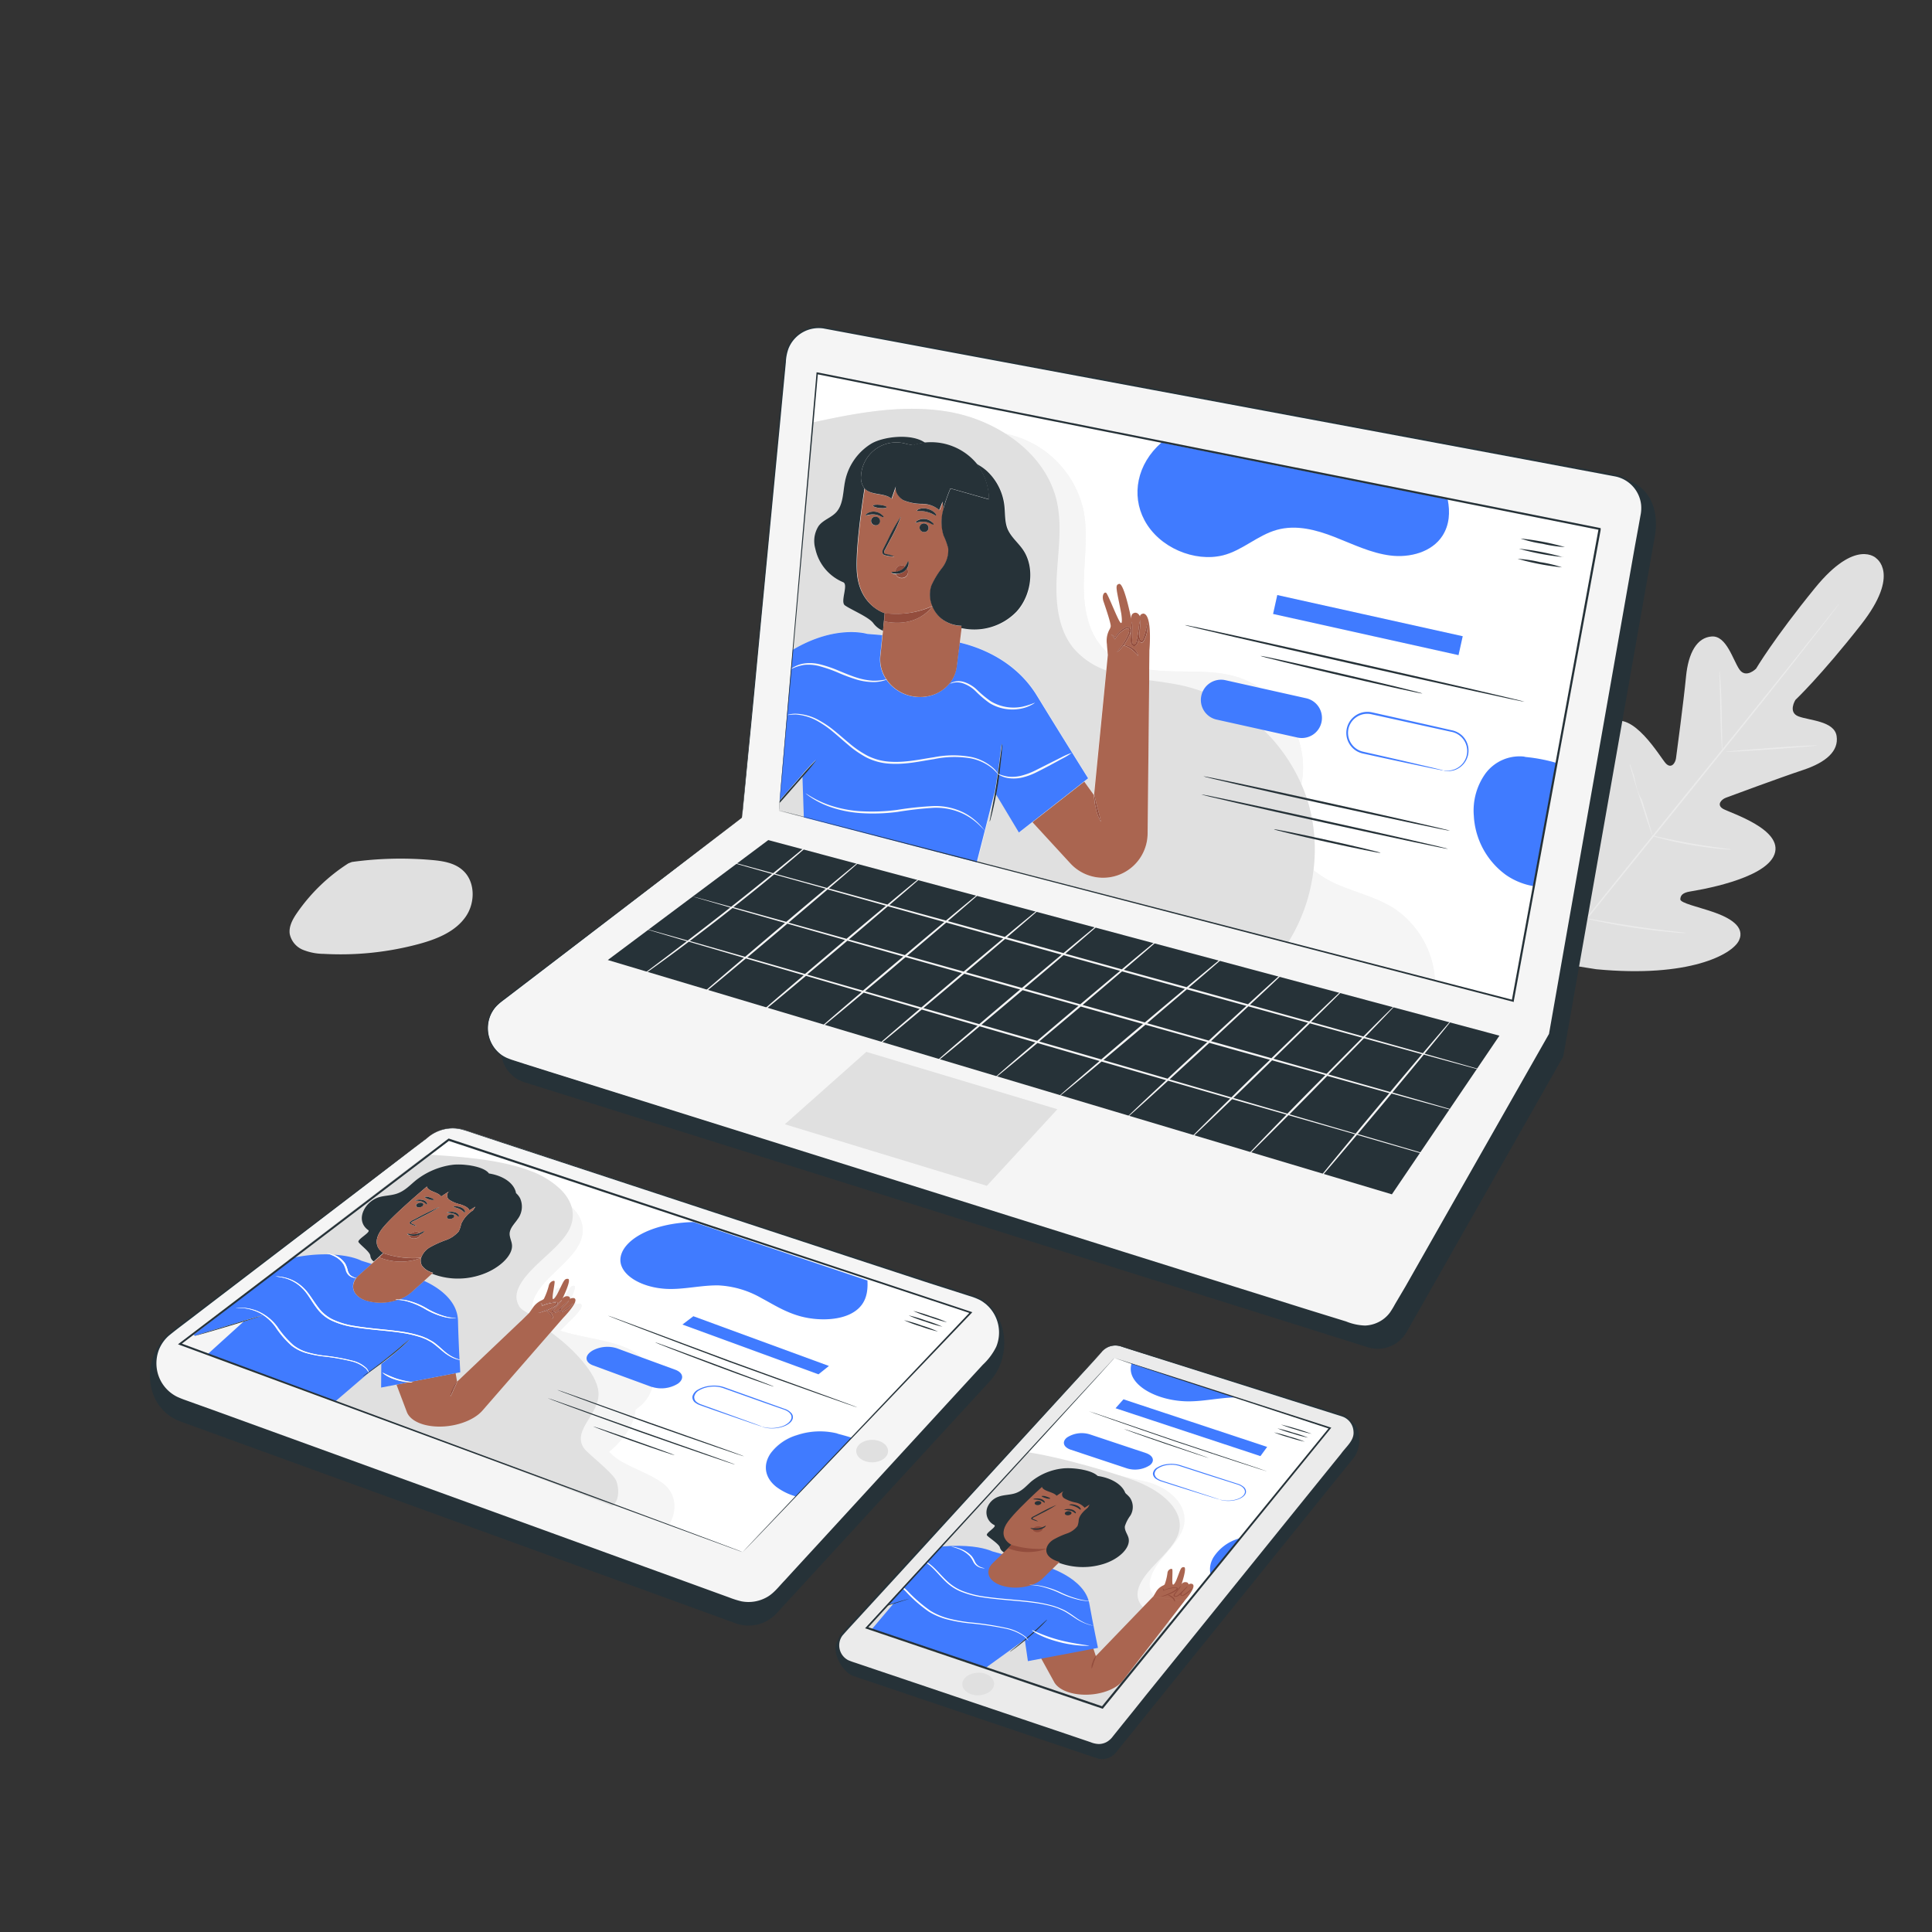 <svg xmlns="http://www.w3.org/2000/svg" xmlns:xlink="http://www.w3.org/1999/xlink" viewBox="0 0 500 500"><rect x="0" y="0" width="500" height="500" fill="#333333" stroke="none"/><defs><clipPath id="freepik--clip-path--inject-13"><polygon points="288.42 351.46 224.3 421.29 285.29 441.92 344.18 369.58 288.42 351.46" style="fill:none"></polygon></clipPath></defs><g id="freepik--background-complete--inject-13"><path d="M90.15,223.44a46.81,46.81,0,0,0-13.29,12.83c-1.12,1.63-2.17,3.52-1.87,5.47a5.7,5.7,0,0,0,3.41,4.07,14.68,14.68,0,0,0,5.38,1.05,77.87,77.87,0,0,0,24.64-2.56c4.65-1.26,9.5-3.19,12.19-7.19,2.42-3.59,2.39-9-.84-11.87-2.19-2-5.32-2.44-8.25-2.69a92,92,0,0,0-20.45.53" style="fill:#e0e0e0"></path><path d="M485.59,144.49s-5.25-5.36-15.87,7.68-15.26,20.89-15.26,20.89-2.63,2.64-4.31.18-3.34-8.77-7.14-8.52-6.07,4.15-6.67,10.4-2.42,19.89-2.59,21.12-1.23,2.82-2.64,1.33-8.65-14.15-14.45-10.35-4.61,21.48-4.52,23.41-.43,2.64-1.4,2.91-3-4.22-5.21-7.73-5.38-7.21-8.54-4.73-6.66,14.79.87,37.65l4.19,10.36,11.08,1.75c24,2.29,35.21-3.84,36.92-7.46s-2.59-5.92-6.5-7.29-8.74-2.37-8.69-3.37.61-1.68,2.52-2,19.41-3.09,21.84-9.59-11.52-10.76-13.29-11.8-.43-2.44.71-2.87,14.07-5.22,20-7.19,9.28-4.89,8.67-8.8-7.12-4-9.89-5.08-.77-4.25-.77-4.25,6.62-6.26,17-19.5,3.8-17.24,3.8-17.24" style="fill:#e0e0e0"></path><path d="M476.06,156.16s-.06.1-.2.29l-.62.82c-.57.73-1.39,1.79-2.43,3.15-2.12,2.73-5.2,6.67-9,11.51-7.66,9.69-18.36,23-30.21,37.63S411,237.49,403.28,247.14c-3.85,4.82-7,8.72-9.12,11.44l-2.48,3.1c-.28.35-.5.61-.65.81s-.23.26-.23.26.06-.1.2-.29l.62-.82c.57-.73,1.39-1.79,2.43-3.15,2.12-2.73,5.2-6.66,9-11.5,7.66-9.69,18.36-23,30.22-37.65s22.58-27.91,30.28-37.56l9.12-11.44,2.48-3.11.65-.8Z" style="fill:#ebebeb"></path><path d="M445,173.65a4.07,4.07,0,0,1,.11.8c.06.52.11,1.27.18,2.19.12,1.86.22,4.42.27,7.25s.09,5.32.13,7.25c0,.87,0,1.6.05,2.19a4.63,4.63,0,0,1,0,.81,3.15,3.15,0,0,1-.13-.8c-.05-.52-.11-1.27-.16-2.19-.1-1.86-.16-4.42-.22-7.25s-.13-5.32-.18-7.25q0-1.31-.06-2.19A3.2,3.2,0,0,1,445,173.65Z" style="fill:#ebebeb"></path><path d="M446.67,194.55c0-.1,5.27-.53,11.78-1s11.8-.73,11.81-.63-5.27.53-11.79,1S446.67,194.65,446.67,194.55Z" style="fill:#ebebeb"></path><path d="M427.44,216.23a3.06,3.06,0,0,1,.82.13l2.19.48c1.85.4,4.41.95,7.25,1.44s5.43.87,7.31,1.12l2.22.3a3.87,3.87,0,0,1,.81.15,3.66,3.66,0,0,1-.82,0c-.53,0-1.3-.09-2.24-.18-1.89-.19-4.49-.52-7.34-1s-5.41-1.08-7.25-1.54c-.92-.24-1.66-.43-2.17-.59A5.06,5.06,0,0,1,427.44,216.23Z" style="fill:#ebebeb"></path><path d="M421.75,197.66a2.65,2.65,0,0,1,.3.7c.19.53.41,1.19.68,2,.57,1.65.74,4.33,2.14,6.49.82,2.55,1.54,4.86,2,6.53l.58,2a3.59,3.59,0,0,1,.17.75,2.65,2.65,0,0,1-.3-.7l-.68-2c-.57-1.66-1.32-4-2.14-6.5s-1.53-4.85-2-6.53l-.58-2A3.6,3.6,0,0,1,421.75,197.66Z" style="fill:#ebebeb"></path><path d="M402.35,214.64a5.6,5.6,0,0,1,.37.9l.89,2.51c.73,2.12,1.72,5,2.8,8.3s2,6.2,2.71,8.34c.31,1,.58,1.88.78,2.54a4.35,4.35,0,0,1,.24.94,5.6,5.6,0,0,1-.37-.9l-.89-2.5c-.73-2.12-1.72-5.06-2.8-8.31s-2-6.2-2.71-8.34c-.31-1-.57-1.88-.78-2.54A5.29,5.29,0,0,1,402.35,214.64Z" style="fill:#ebebeb"></path><path d="M410.11,237.56a6.25,6.25,0,0,1,1,.15l2.8.5c2.36.43,5.63,1,9.26,1.54s6.91.94,9.3,1.21l2.83.33a5.42,5.42,0,0,1,1,.16,6.93,6.93,0,0,1-1.05,0c-.67,0-1.64-.11-2.83-.22-2.4-.21-5.7-.57-9.34-1.11s-6.89-1.15-9.25-1.64c-1.17-.24-2.12-.45-2.78-.61A7.33,7.33,0,0,1,410.11,237.56Z" style="fill:#ebebeb"></path></g><g id="freepik--Mobile--inject-13"><path d="M286.22,353.32,217,424.45c-2.22,2.42.81,8.27,3.92,9.32L283.8,455a4.55,4.55,0,0,0,5-1.45l61.59-76.33c2-2.5,2.05-8.35-1-9.31l-58.46-15.86A4.52,4.52,0,0,0,286.22,353.32Z" style="fill:#263238"></path><path d="M285.33,349.66l-67.18,73.08a4.55,4.55,0,0,0,1.89,7.38l62.87,21.23a4.55,4.55,0,0,0,5-1.45l61.59-76.33a4.55,4.55,0,0,0-2.17-7.19L290,348.4A4.52,4.52,0,0,0,285.33,349.66Z" style="fill:#ebebeb"></path><path d="M285.33,349.66A3.5,3.5,0,0,1,286,349a4.57,4.57,0,0,1,2.5-.9,5.2,5.2,0,0,1,1.95.32l2.27.7,5.66,1.75,36,11.23,11.94,3.73a15.28,15.28,0,0,1,1.57.53,5.15,5.15,0,0,1,1.42,1,4.78,4.78,0,0,1,.22,6.45l-2.19,2.71-18.77,23.3-20.75,25.74-11,13.61-5.61,7-2.84,3.51a5.39,5.39,0,0,1-1.73,1.59,4.91,4.91,0,0,1-2.31.6,6.6,6.6,0,0,1-2.29-.5l-2.15-.73-4.29-1.44-8.47-2.87-16.57-5.6-16-5.41-7.75-2.62-3.81-1.29-1.89-.64a15.7,15.7,0,0,1-1.89-.71,4.76,4.76,0,0,1-2.43-3.17,4.71,4.71,0,0,1,.8-3.87c1.72-2,3.45-3.78,5.14-5.63l9.83-10.69,17.67-19.17,25.61-27.73,7-7.52,1.82-1.95c.42-.44.64-.65.64-.65l-.6.69-1.78,2L276,359.92l-25.49,27.84L232.93,407l-9.82,10.7c-1.67,1.84-3.44,3.7-5.09,5.59a4.26,4.26,0,0,0-.72,3.49,4.32,4.32,0,0,0,2.19,2.86,17,17,0,0,0,1.83.67l1.89.64,3.81,1.29,7.75,2.61,16,5.4,16.57,5.59,8.48,2.86,4.28,1.45,2.15.73a6.06,6.06,0,0,0,2.13.47,4.3,4.3,0,0,0,2.05-.54,5.09,5.09,0,0,0,1.59-1.45l2.83-3.52q2.83-3.49,5.62-7l11-13.6,20.77-25.72c6.62-8.2,12.92-16,18.81-23.27,1.33-1.87,3.43-3.44,3.24-5.72a4.35,4.35,0,0,0-1.24-2.88,4.56,4.56,0,0,0-1.28-.9c-.48-.2-1-.35-1.53-.52l-11.93-3.76-36-11.39-5.65-1.79-2.26-.73a5,5,0,0,0-1.9-.33,4.54,4.54,0,0,0-2.48.83,4.06,4.06,0,0,0-.52.43Z" style="fill:#263238"></path><path d="M257.28,435.75c0,1.61-1.8,2.94-4.08,3s-4.13-1.25-4.16-2.86,1.81-2.93,4.08-3S257.26,434.14,257.28,435.75Z" style="fill:#e0e0e0"></path><polygon points="288.42 351.46 223.75 421.3 284.74 441.93 344.18 369.58 288.42 351.46" style="fill:#fff"></polygon><path d="M339.45,371.07a35.63,35.63,0,0,1-4.08-1.1,34.59,34.59,0,0,1-3.86-1.3,72.4,72.4,0,0,1,7.94,2.4Z" style="fill:#263238"></path><path d="M338.55,372.07a35.57,35.57,0,0,1-4.09-1.11,30.25,30.25,0,0,1-3.86-1.3,38.09,38.09,0,0,1,4.06,1.11A34.15,34.15,0,0,1,338.55,372.07Z" style="fill:#263238"></path><path d="M337.68,373.11a37.5,37.5,0,0,1-4.09-1.11,33.51,33.51,0,0,1-3.88-1.3,38.59,38.59,0,0,1,4.07,1.11A32.51,32.51,0,0,1,337.68,373.11Z" style="fill:#263238"></path><path d="M328,380.82c0,.05-10.81-3.42-23.73-7.74-12.62-4.3-22.56-7.83-22.51-7.87s10.08,3.41,22.68,7.72C317.4,377.25,328.07,380.78,328,380.82Z" style="fill:#263238"></path><path d="M312.86,377.36c-.05,0-5.1-1.62-11.21-3.7s-10.84-3.8-10.79-3.84,4.93,1.61,11,3.69S312.91,377.31,312.86,377.36Z" style="fill:#263238"></path><path d="M291.61,380l-14.48-4.81c-1.93-.64-2.37-2.06-1-3.16h0a7,7,0,0,1,5.94-.81l14.4,4.8c2,.65,2.48,2.07,1.14,3.16h0A7.06,7.06,0,0,1,291.61,380Z" style="fill:#407BFF"></path><path d="M315.61,388.07s.2.05.59.13a7.74,7.74,0,0,0,1.78.15,7.31,7.31,0,0,0,2.65-.55c.85-.38,1.57-1,1.56-1.75s-.72-1.53-2.16-1.93l-4.53-1.44c-3.18-1-6.64-2.13-10.27-3.3a7,7,0,0,0-2.9-.25,5.86,5.86,0,0,0-2.53.82,1.86,1.86,0,0,0-1,1.43,1.65,1.65,0,0,0,.86,1.33,4.84,4.84,0,0,0,1,.46l1.13.37,2.17.7,3.91,1.27,5.68,1.86,1.54.51.52.19a3.35,3.35,0,0,1-.57-.15l-1.59-.48-5.75-1.79-3.94-1.24-2.18-.7-1.14-.36a5,5,0,0,1-1.07-.5,1.8,1.8,0,0,1-1-1.46,2,2,0,0,1,1.07-1.57,6.38,6.38,0,0,1,2.78-.92,7.93,7.93,0,0,1,3.21.28l10.24,3.32,4.51,1.45a4.38,4.38,0,0,1,1.74.92,1.57,1.57,0,0,1,.54,1.18c0,.79-.8,1.46-1.72,1.85a7.54,7.54,0,0,1-2.8.54,7.38,7.38,0,0,1-1.82-.2A3.13,3.13,0,0,1,315.61,388.07Z" style="fill:#407BFF"></path><polygon points="326.2 376.84 288.7 364.45 290.75 362.14 327.94 374.46 326.2 376.84" style="fill:#407BFF"></polygon><g style="clip-path:url(#freepik--clip-path--inject-13)"><path d="M361.67,359.91l-41.16-14.65c-17.35-2.5-28.67,3.58-27.83,9.65.6,4.12,7,7.45,14,7.74,4.74.19,9.52-1.15,14.27-1a29.77,29.77,0,0,1,12.22,3.29c3.53,1.66,6.83,3.55,11.05,4.68s9.76,1.31,13.52-.36C362.4,367.12,362.33,363.21,361.67,359.91Z" style="fill:#407BFF"></path><path d="M345.81,409.73c1.16-2.51.57-5.51-2.38-7.59s-7.34-3.35-11.81-4.41l-.33-.11a19.75,19.75,0,0,0-10.84.6A11.61,11.61,0,0,0,314,403.1c-1.72,3-.84,6.42,2.72,8.91s9.89,4,16,3.55S344.39,412.77,345.81,409.73Z" style="fill:#407BFF"></path><path d="M297.05,383.54c6.94,2,10.86,7.13,9.11,12.1-1,2.9-3.79,5.55-5.91,8.3s-3.67,5.9-2,8.52c1.62,2.46,5.75,3.93,9.94,4.92s8.75,1.68,12.39,3.25c7,3,9.31,9.21,5,13.95-2.39,2.59-6.6,4.87-7,7.72-.3,2.38,2.29,4.5,5.32,6.1s6.67,2.91,9.24,4.77c5.35,3.82,5,9.77-1,13.58L210.7,422.31l40.66-49.2Z" style="fill:#f5f5f5"></path><path d="M305.62,458.35c12.91-3.26,22.16-10.07,23.5-17.19s-4.86-14.27-15.48-18.05c-3.51-1.26-7.44-2.16-11-3.39s-6.65-2.88-7.78-5.09c-1.44-2.84.64-6.06,3.23-8.89s5.71-5.59,6.81-8.62c2.12-5.91-4-11.45-12.18-14.28s-23-7.1-32.67-7.74c0,0-51.43,47.94-50.62,48.1S305.62,458.35,305.62,458.35Z" style="fill:#e0e0e0"></path><path d="M306.57,414.29l-8.12-1.09s.57-.95.74-1.25a4,4,0,0,1,1.84-1.63,1.7,1.7,0,0,0,.38-.26,13.13,13.13,0,0,0,.74-3.08c.15-.88,1.17-1.17,1.25-.79.13.7-.17,3.55.12,3.87s.9-1.07.9-1.07c1.17-3,1.14-3.45,2-3.41s-.67,4.49-.67,4.49a1.08,1.08,0,0,1,1.06-.61c.82,0,.79.66.79.66.1-.32.83-.24.83-.24,1.67.47-1.89,4.41-1.89,4.41l-8.12-1.09L283.6,428.59l-1.48-4.49-14,2.67,4.73,8.6c.86,1.51,3,2.64,5.75,3.05h0c4.64.69,9.81-.78,11.9-3.38Z" style="fill:#aa6550"></path><path d="M300.34,413.22s.55-.18,1.39-.5c.41-.16.9-.37,1.4-.62l.75-.42c.24-.15.54-.31.61-.48a.16.16,0,0,0-.1-.24,1,1,0,0,0-.47,0,8.38,8.38,0,0,0-1.09.16,8,8,0,0,0-1.6.53l-.14.07,0-.1a1.24,1.24,0,0,0-.31-.6.83.83,0,0,1,.51.58l-.16,0a6.61,6.61,0,0,1,1.64-.61,7.7,7.7,0,0,1,1.15-.18,1.5,1.5,0,0,1,.69.06.3.3,0,0,1,.21.42,1.8,1.8,0,0,1-.71.57,7.56,7.56,0,0,1-.79.42,11.88,11.88,0,0,1-1.47.61A7.09,7.09,0,0,1,300.34,413.22Z" style="fill:#934d3d"></path><path d="M305.69,410.36a3.66,3.66,0,0,1-.58.89l-.7.94a2.66,2.66,0,0,0-.38.54c-.09.17.06.36.3.33a1.53,1.53,0,0,0,.7-.39l.57-.51c.35-.32.65-.63.9-.88a5.85,5.85,0,0,1,.89-.8,4.81,4.81,0,0,1-.7.86c-.23.26-.51.57-.85.91-.17.16-.35.34-.56.52a1.79,1.79,0,0,1-.92.47.67.67,0,0,1-.59-.18.34.34,0,0,1,0-.36,3.5,3.5,0,0,1,.42-.57l.77-.93A5.28,5.28,0,0,1,305.69,410.36Z" style="fill:#934d3d"></path><path d="M306.23,411.81s-.2.19-.37.51a.63.63,0,0,0-.07.53c.06.07.12.09.26,0a4.13,4.13,0,0,0,.45-.25,15.27,15.27,0,0,0,1.94-1.54c.08,0-.42.86-1.72,1.66a3.57,3.57,0,0,1-.52.28.8.8,0,0,1-.42,0,.36.36,0,0,1-.26-.17.39.39,0,0,1,0-.35.92.92,0,0,1,.14-.28A1.27,1.27,0,0,1,306.23,411.81Z" style="fill:#934d3d"></path><path d="M222.26,425.63l9.1-10.77-11,3.53L219.19,417l-5.62-7-1.18-1.51,16-4.93c19.84-6.42,28.4-2.07,28.4-2.07l14,3.94s10,2.89,11.14,9.66c1,5.52,2.22,11.38,2.22,11.38l-18.13,3.43-.81-5.58-13.07,9.45" style="fill:#407BFF"></path><path d="M304,414.48c-.1,0-.15-.52-.71-1a9.82,9.82,0,0,0-1.25-.8,2.67,2.67,0,0,1,1.53.69C304.21,413.9,304.12,414.49,304,414.48Z" style="fill:#934d3d"></path><path d="M282.52,431.88a3,3,0,0,1,.26-1.71,4.26,4.26,0,0,1,.9-1.68,9.84,9.84,0,0,1-.58,1.69A10.52,10.52,0,0,1,282.52,431.88Z" style="fill:#934d3d"></path><path d="M235.35,413.75s-3.32,1.1-7.5,2.37-7.65,2.24-7.68,2.2,3.37-1.11,7.57-2.37S235.32,413.7,235.35,413.75Z" style="fill:#263238"></path><path d="M271,419.16s-.08.13-.29.35-.5.55-.89.94c-.78.78-1.91,1.85-3.25,3s-2.63,2.17-3.59,2.9l-1.17.85a3.55,3.55,0,0,1-.47.3s.11-.13.37-.34l1.09-.88c.91-.74,2.17-1.77,3.51-2.92s2.48-2.2,3.31-3l1-.91A1.85,1.85,0,0,1,271,419.16Z" style="fill:#263238"></path><path d="M284.41,382.52c-.71-1.95-6.56-2.84-9.53-2.47a15.63,15.63,0,0,0-7.94,3.32c-1.29,1.1-2.31,2.46-4.19,3.08-1.4.46-3,.39-4.35.9a4.75,4.75,0,0,0-2.74,2.46,3.65,3.65,0,0,0,1.66,4.87c.79.47-2.42,2.09-1.87,2.7s3.1,2.21,3.32,3.09c.59,2.33,5.38,2.28,9.28,2.44a21.82,21.82,0,0,1,2.32.12,10.94,10.94,0,0,1,3.15,1.22,18,18,0,0,0,12,.52c4.12-1.26,7.21-4.27,6.53-6.79-.27-1-1.07-1.91-.93-3a9.26,9.26,0,0,1,1.42-2.75,4.27,4.27,0,0,0-.14-4.66,7.79,7.79,0,0,0-5.06-2.76" style="fill:#263238"></path><path d="M257,404.46c2.36-2.27,4.76-4.67,4.76-4.67s-3.94-1.86-.9-6c2.86-3.9,12.18-12,12.18-12h0c7.86.25,14.15,3.73,15.41,8.5h0l-18.68,18.29c-2.24,2.12-6.91,2.92-10.45,1.79h0C255.74,409.28,254.72,406.61,257,404.46Z" style="fill:#aa6550"></path><path d="M267.94,388.73c-.28.26-.19.58.2.72a1.27,1.27,0,0,0,1.2-.21c.27-.25.18-.57-.21-.71A1.28,1.28,0,0,0,267.94,388.73Z" style="fill:#263238"></path><path d="M267.44,388c0,.09.85,0,1.63.24s1.09.69,1.24.65.09-.16,0-.36a1.67,1.67,0,0,0-.92-.6,3.34,3.34,0,0,0-1.37-.11C267.62,387.85,267.42,387.94,267.44,388Z" style="fill:#263238"></path><path d="M275.73,391.37c-.27.26-.17.58.22.72a1.27,1.27,0,0,0,1.2-.21c.27-.25.17-.57-.22-.71A1.29,1.29,0,0,0,275.73,391.37Z" style="fill:#263238"></path><path d="M275.44,390.74a16.65,16.65,0,0,1,1.65.24c.79.24,1.11.69,1.26.66s.09-.16,0-.36a1.77,1.77,0,0,0-.93-.61,3.45,3.45,0,0,0-1.39-.11C275.62,390.61,275.43,390.7,275.44,390.74Z" style="fill:#263238"></path><path d="M268.66,393.74a5,5,0,0,0-1.13-.55c-.19-.08-.36-.17-.3-.27s.29-.23.54-.35l1.63-.84a36.73,36.73,0,0,0,4-2.25,43.26,43.26,0,0,0-4.26,2.07l-1.61.85c-.23.13-.54.26-.64.5a.26.26,0,0,0,.13.3,1.89,1.89,0,0,0,.31.13A6.82,6.82,0,0,0,268.66,393.74Z" style="fill:#263238"></path><path d="M261.74,399.79a25.06,25.06,0,0,0,9.21,1,14,14,0,0,1-10.06-.11Z" style="fill:#934d3d"></path><path d="M276.71,389.42c0,.06.22.08.51.15a6.63,6.63,0,0,1,1.1.36,4.79,4.79,0,0,1,.9.52c.2.15.3.26.39.25s.13-.18,0-.4a2,2,0,0,0-.89-.68,3.79,3.79,0,0,0-1.36-.31C277,389.3,276.71,389.38,276.71,389.42Z" style="fill:#263238"></path><path d="M269.58,387.16c-.09.1.33.33.94.51a2.48,2.48,0,0,0,1.28.18c.09-.1-.33-.33-.94-.51A2.49,2.49,0,0,0,269.58,387.16Z" style="fill:#263238"></path><path d="M269.84,395.55c-.08-.42-.85-.67-1.54-.51s-1.14.69-.91,1.07a1.64,1.64,0,0,0,1.74.28c.65-.23.93-.79.57-1.13" style="fill:#934d3d"></path><path d="M270.63,394.83a6.75,6.75,0,0,1-1.86.7,8.63,8.63,0,0,1-2.09-.09c-.05,0,.09.17.47.3a3.79,3.79,0,0,0,1.72.11,3.28,3.28,0,0,0,1.5-.6C270.64,395,270.69,394.85,270.63,394.83Z" style="fill:#263238"></path><path d="M280.88,381.48a9.34,9.34,0,0,0-5.63-.67,9,9,0,0,0-5,2.48c-.45.51-.77,1.1-.56,1.6.46,1.09,3,1.22,3.75,2.21l2.06-1.38a1.16,1.16,0,0,0-.12,2,9.33,9.33,0,0,0,2.86,1.11,4.16,4.16,0,0,1,2.46,1.37l1.29-.83-.9,1.64,5.32,3c3.84-1.83,5.83-5,4.8-7.67s-4.92-4.53-9.37-4.52" style="fill:#263238"></path><path d="M284.11,402.42a13.15,13.15,0,0,1-6.74,2.12c-2.5.09-4.91-.61-6-1.86s-.61-3,1.19-4.19a22,22,0,0,1,3.49-1.6,5.76,5.76,0,0,0,2.8-1.95,5.44,5.44,0,0,0,.33-1.67c.39-1.94,2.94-3.6,5.31-5.06l6.5,3.05Z" style="fill:#263238"></path><path d="M283,420.73a5.51,5.51,0,0,1-.65-.11,11.55,11.55,0,0,1-1.65-.53A13.69,13.69,0,0,1,278.6,419c-.76-.48-1.55-1.05-2.51-1.64a10.88,10.88,0,0,0-1.64-.84c-.31-.13-.6-.28-.95-.4l-1.07-.35a34.84,34.84,0,0,0-5.16-1c-3.82-.51-8.27-.68-12.68-1.33a24.73,24.73,0,0,1-5.87-1.52,12.41,12.41,0,0,1-3.82-2.45c-1.89-1.78-3.12-3.52-4.8-4.74a12.64,12.64,0,0,0-4.92-2.3,20.3,20.3,0,0,0-2.39-.36l.67,0a14.56,14.56,0,0,1,1.81.25,13.11,13.11,0,0,1,5.1,2.27c1.73,1.22,3,3,4.89,4.73a12.68,12.68,0,0,0,3.76,2.39,24.56,24.56,0,0,0,5.75,1.48c4.35.64,8.8.81,12.65,1.34a35.48,35.48,0,0,1,5.22,1.07l1.09.37c.35.12.65.28,1,.41a10.11,10.11,0,0,1,1.65.87c1,.6,1.73,1.18,2.46,1.67a14.71,14.71,0,0,0,2.06,1.15A14.56,14.56,0,0,0,283,420.73Z" style="fill:#fff"></path><path d="M266.14,424.64a9.46,9.46,0,0,0-1.1-1.12,13.11,13.11,0,0,0-5-2.07,82.53,82.53,0,0,0-9.44-1.36,40.11,40.11,0,0,1-5.5-1,17.54,17.54,0,0,1-4.73-2,36,36,0,0,1-6-5.26,18.83,18.83,0,0,0-5.63-3.87,18,18,0,0,0-5.58-1.42c-1.52-.12-2.43-.06-2.41-.09a15.41,15.41,0,0,1,2.47,0,17.91,17.91,0,0,1,5.8,1.36,18.79,18.79,0,0,1,5.81,3.88,38,38,0,0,0,6,5.2,17.39,17.39,0,0,0,4.59,1.95,40.38,40.38,0,0,0,5.38,1,77.11,77.11,0,0,1,9.46,1.43,12.39,12.39,0,0,1,5,2.2A2.72,2.72,0,0,1,266.14,424.64Z" style="fill:#fff"></path><path d="M281.91,425.94a29.66,29.66,0,0,1-8.41-1.15c-4.27-1.16-6.59-2.83-6.4-2.89s2.74,1.37,6.86,2.48S282,425.8,281.91,425.94Z" style="fill:#fff"></path><path d="M282.49,414.36a4.5,4.5,0,0,1-.76,0,13.61,13.61,0,0,1-2-.21,24.25,24.25,0,0,1-5.48-1.85,24.11,24.11,0,0,0-5.3-1.83,22.91,22.91,0,0,0-2.62-.3,3.26,3.26,0,0,1,.76,0,13.14,13.14,0,0,1,2,.18,22.41,22.41,0,0,1,5.48,1.8,25.74,25.74,0,0,0,5.3,1.87C281.41,414.33,282.51,414.31,282.49,414.36Z" style="fill:#fff"></path><path d="M246.21,400.25a8,8,0,0,1,1.94.43,7.57,7.57,0,0,1,3.29,2,6.07,6.07,0,0,1,.87,1.47,2.75,2.75,0,0,0,.91,1.1,4.08,4.08,0,0,0,1.65.6,1.49,1.49,0,0,1-.6,0,3.61,3.61,0,0,1-1.3-.47,3,3,0,0,1-1.05-1.12,7.24,7.24,0,0,0-.88-1.44,7.85,7.85,0,0,0-3.09-2C246.93,400.44,246.18,400.29,246.21,400.25Z" style="fill:#fff"></path></g><path d="M288.42,351.46l1,.3,2.91.92,11.16,3.57,40.77,13.14.28.09-.19.23-58.85,72.38-.11.14-.17-.06L281.77,441l-57.55-19.49-.35-.12.25-.27,46.32-50.28,13.24-14.32,3.52-3.79.91-1,.31-.32-.3.36-.9,1-3.49,3.86-13.17,14.44c-11.3,12.34-27.29,29.8-46.08,50.34l-.1-.39,57.55,19.44,3.44,1.17-.28.08L344,369.46l.1.32-40.62-13.3-11.16-3.69-2.91-1Z" style="fill:#263238"></path></g><g id="freepik--Computer--inject-13"><path d="M195.48,217.36,133.05,265a8.62,8.62,0,0,0,2.64,15.07L354,348.67a8.61,8.61,0,0,0,10.07-4l40.49-71.23,23.73-134.76c.82-4.65.12-12-7.36-14.53L217,90.57a8.63,8.63,0,0,0-10.16,7.66Z" style="fill:#263238"></path><path d="M192,211.63,129.6,259.29a8.62,8.62,0,0,0,2.65,15.07l218.27,68.58a8.63,8.63,0,0,0,10.07-4l40.49-71.23L424.82,133a8.61,8.61,0,0,0-6.9-10L213.51,84.84a8.61,8.61,0,0,0-10.16,7.65Z" style="fill:#f5f5f5"></path><path d="M192,211.63s.06-.81.2-2.36.35-3.87.63-6.89c.56-6.06,1.39-15,2.46-26.47s2.4-25.54,3.93-41.85q1.16-12.24,2.46-26.12.65-6.94,1.34-14.26a12,12,0,0,1,.72-3.67,8.77,8.77,0,0,1,9.35-5.4l142.49,26.54,41.18,7.68,21.27,4a8.88,8.88,0,0,1,7.08,7.82,9.46,9.46,0,0,1-.15,2.81l-.48,2.73c-.32,1.81-.65,3.64-1,5.46-5.14,29.24-10.47,59.5-15.93,90.5-2.15,12.22-4.28,24.32-6.28,35.66v0l0,0-21.5,37.8q-5.28,9.31-10.49,18.46l-5.18,9.12-2.58,4.52A21.94,21.94,0,0,1,360.2,340a8.77,8.77,0,0,1-1.88,1.87,9,9,0,0,1-4.95,1.69,8.86,8.86,0,0,1-2.61-.32c-.84-.24-1.64-.51-2.46-.76l-9.71-3.05-19.13-6-37-11.62-127.13-40-13.18-4.15-6.33-2-3.11-1c-.51-.14-1-.36-1.52-.55a10.31,10.31,0,0,1-1.42-.79,8.87,8.87,0,0,1-2.79-11.2,12.11,12.11,0,0,1,.82-1.28,8.14,8.14,0,0,1,1-1.1c.74-.69,1.54-1.23,2.3-1.83l4.53-3.46,30.45-23.18,19.2-14.6,5-3.78c1.12-.86,1.71-1.28,1.71-1.28l-1.67,1.3-5,3.81-19.14,14.67-30.42,23.28-4.53,3.47c-.76.59-1.58,1.15-2.28,1.81a9.08,9.08,0,0,0-1,1.07,9.94,9.94,0,0,0-.78,1.24,8.55,8.55,0,0,0,2.7,10.8,9.54,9.54,0,0,0,1.37.75c.49.19,1,.4,1.49.55l3.1,1,6.34,2,13.18,4.13,127.17,39.89,37,11.61,19.13,6,9.71,3a14.25,14.25,0,0,0,4.91,1.06,8.52,8.52,0,0,0,4.66-1.6,8.25,8.25,0,0,0,1.78-1.76,22.34,22.34,0,0,0,1.33-2.19L363.7,333q2.58-4.54,5.18-9.12,5.19-9.15,10.49-18.46l21.49-37.81,0,.08c2-11.34,4.12-23.44,6.28-35.66l15.94-90.49,1-5.47.49-2.73a9.25,9.25,0,0,0,.15-2.67A8.39,8.39,0,0,0,418,123.3l-21.27-4-41.18-7.7L213.08,85a8.42,8.42,0,0,0-9,5.17,11.61,11.61,0,0,0-.7,3.57q-.71,7.33-1.36,14.28c-.89,9.25-1.73,18-2.51,26.14-1.57,16.31-2.92,30.37-4,41.86s-2,20.39-2.56,26.44c-.29,3-.52,5.31-.67,6.86S192,211.63,192,211.63Z" style="fill:#263238"></path><polygon points="198.83 217.41 157.3 248.45 360.22 309.09 388.05 268.03 198.83 217.41" style="fill:#263238"></polygon><polygon points="224.21 272.22 203.11 290.96 255.39 306.89 273.65 287.07 224.21 272.22" style="fill:#e0e0e0"></polygon><path d="M360.14,283c11.57,3.21,18.38,5.07,18.39,5s-6.71-2-18.17-5.27c3-3.61,5.78-6.95,8.13-9.8,10.53,2.88,16.68,4.54,16.7,4.49s-6.07-1.79-16.5-4.73c4.44-5.39,7.31-8.94,7.24-9s-3.1,3.46-7.69,8.87l-14.94-4.19c4.83-5,7.94-8.25,7.88-8.32s-3.36,3.18-8.34,8.19l-13.51-3.78c5.85-5.76,9.72-9.64,9.66-9.7s-4.13,3.77-10.15,9.57l-15.35-4.28c6.37-5.95,10.63-10,10.56-10.08s-4.53,3.94-11.07,9.93l-15.36-4.27c6.46-5.52,10.75-9.25,10.69-9.33s-4.57,3.63-11.21,9.18L290.86,251c6.47-5.52,10.76-9.26,10.7-9.33s-4.57,3.62-11.23,9.19l-4.48-1.25-10.12-2.8c6.12-5.24,10.14-8.74,10.08-8.81s-4.28,3.39-10.59,8.66L260.6,242.6c5.77-4.94,9.53-8.21,9.47-8.28s-4,3.17-10,8.15l-14.76-4.09c6.07-5.19,10-8.66,10-8.73s-4.25,3.36-10.5,8.59l-14.64-4c5.73-4.9,9.45-8.15,9.4-8.22s-4,3.14-9.9,8.08l-15.16-4.17c5.34-4.57,8.76-7.56,8.71-7.62s-3.67,2.89-9.19,7.49l-13.43-3.68c1.8-1.5,3.46-2.89,4.9-4.12,2.09-1.78,3.77-3.24,4.92-4.26l1.31-1.18a3.46,3.46,0,0,0,.44-.44,3,3,0,0,0-.51.36l-1.37,1.11-5,4.13-5.21,4.26c-8.7-2.38-13.7-3.72-13.71-3.67s4.89,1.45,13.46,3.87c-3.16,2.56-6.77,5.46-10.63,8.51-6.25-1.72-9.76-2.67-9.77-2.63s3.42,1,9.56,2.8l-.39.31c-3.8,3-7.41,5.78-10.63,8.24-7.06-2-11.05-3.11-11.07-3.07s3.9,1.21,10.84,3.25c-2.26,1.73-4.34,3.31-6.13,4.66l-5.19,3.91L165,253.2a4,4,0,0,0-.47.4s.2-.09.53-.32l1.46-1c1.26-.87,3.07-2.16,5.29-3.78,1.89-1.37,4.08-3,6.46-4.79l14.25,4.18c-8.24,7-14,12-14,12.11s6.1-4.88,14.52-11.95L208,252.39c-7.75,6.6-13.11,11.24-13,11.32s5.66-4.52,13.59-11.16l14.4,4.19c-7.32,6.23-12.31,10.56-12.24,10.64s5.28-4.21,12.78-10.49L238,261.11c-7.5,6.4-12.64,10.86-12.58,10.94s5.44-4.34,13.13-10.78L253,265.45c-7.08,6-11.86,10.19-11.8,10.27s5.07-4,12.33-10.11l14.43,4.17c-6.64,5.67-11.07,9.53-11,9.61s4.71-3.75,11.54-9.46l1.43.42,14.64,4.23c-6.56,5.6-10.93,9.4-10.87,9.47s4.65-3.68,11.39-9.32l16.7,4.82c-6.33,5.91-10.56,9.93-10.49,10s4.5-3.91,11-9.86l16.07,4.62c-6.72,6.61-11.28,11.17-11.21,11.25s4.84-4.46,11.72-11.1l14.06,4c-6.52,6.69-11,11.35-10.91,11.42s4.75-4.55,11.42-11.27l17.25,4.94c-6.2,7.47-10.47,12.73-10.39,12.8s4.56-5.15,10.89-12.66C364.82,297.65,373,300,373,299.9s-8.05-2.45-21.62-6.42c2.14-2.54,4.48-5.33,6.93-8.26ZM353,268.7l15,4.13c-2.39,2.83-5.2,6.16-8.22,9.77l-16-4.54C347.24,274.61,350.36,271.42,353,268.7Zm-14-3.86,13.55,3.73c-2.68,2.7-5.83,5.88-9.23,9.33L329.6,274C333,270.69,336.21,267.56,339,264.84Zm-15.9-4.39,15.4,4.25c-2.81,2.71-6,5.82-9.45,9.16l-15.63-4.41C316.9,266.2,320.19,263.14,323.07,260.45Zm-15.92-4.4,15.4,4.26c-2.92,2.67-6.23,5.72-9.75,9l-15.94-4.5C300.6,261.62,304.11,258.65,307.15,256.05Zm-16.77-4.65,16.24,4.5c-3.09,2.58-6.62,5.55-10.36,8.71l-16.1-4.53C283.87,256.94,287.35,254,290.38,251.4Zm-15.13-4.2,10.46,2.9,4.14,1.15c-3.07,2.57-6.58,5.52-10.3,8.66l-.5-.14-14-3.93C268.8,252.7,272.26,249.76,275.25,247.2ZM260.13,243l14.6,4.06-10.25,8.61L250,251.61C253.73,248.46,257.18,245.52,260.13,243Zm-15.24-4.24,14.73,4.1c-3,2.51-6.48,5.43-10.22,8.58l-14.62-4.09C238.48,244.22,241.92,241.29,244.89,238.76Zm-15.11-4.22,14.59,4.07c-3,2.52-6.48,5.44-10.19,8.57l-14.49-4.05C223.41,240,226.85,237.05,229.78,234.54Zm-15.59-4.36,15.09,4.22c-3,2.5-6.46,5.41-10.2,8.56l-15-4.18C207.84,235.6,211.29,232.67,214.19,230.18Zm-13.84-3.89L213.7,230c-3,2.47-6.44,5.39-10.21,8.57l-13.67-3.79C193.66,231.78,197.24,228.87,200.35,226.29Zm-7.51,21.33-14.32-4.09c3.18-2.38,6.7-5.08,10.39-8l.68-.54,13.58,3.87c-.8.68-1.61,1.37-2.44,2.06Zm15.5,4.44-14.93-4.28,7.66-6.45c.92-.77,1.82-1.53,2.7-2.29l14.93,4.24-1.62,1.37Zm15,4.31-14.44-4.15c2.64-2.2,5.51-4.63,8.53-7.17l1.88-1.6,14.45,4.09-.92.78C229.42,251.19,226.21,253.92,223.33,256.37Zm15.11,4.36-14.56-4.2c2.83-2.37,6-5,9.28-7.82l1.19-1,14.59,4.12L247.57,253Zm15,4.32L239,260.89c2.73-2.3,5.75-4.83,8.91-7.51l1.64-1.38L264,256.08l-.68.57C259.76,259.66,256.4,262.51,253.42,265.05Zm15,4.33L254,265.21c2.94-2.46,6.23-5.23,9.7-8.16l.95-.8,14.3,4,.16.05h0C275.19,263.59,271.56,266.68,268.4,269.38Zm16.59,4.8-15-4.33-1.09-.32c3.13-2.62,6.69-5.62,10.47-8.81l.28-.23,16.1,4.52C291.86,268.33,288.18,271.46,285,274.18Zm17.18,5-16.65-4.83c3.17-2.65,6.79-5.7,10.63-8.94l.24-.21,16,4.49C308.67,273.1,305.19,276.33,302.17,279.16ZM318.69,284l-16-4.65c3-2.77,6.48-5.95,10.15-9.34l.14-.12,15.68,4.39-.78.75C324.56,278.2,321.46,281.24,318.69,284Zm14.52,4.23-14-4.08c2.74-2.64,5.79-5.6,9-8.74l1-1L343,278.23l-1.57,1.59C338.46,282.8,335.7,285.63,333.21,288.18Zm17.66,5.15-17.14-5c2.46-2.48,5.18-5.23,8-8.14l1.77-1.8,16.06,4.47-1.7,2C355.4,287.88,353,290.73,350.87,293.33Z" style="fill:#f5f5f5"></path><path d="M201.57,209.56h0l.16-1.8.06-.6,3.42-39,5.16-58.8c11.61-2.54,23.51-4.77,35.18-2.75a40.7,40.7,0,0,1,14.63,5.62,26,26,0,0,1,20.14,19.45c1.33,6.16.3,12.55.17,18.85s.89,13.14,5.34,17.6c.26.26.53.51.8.74-.05-.67-.13-1.7-.17-2.13a6,6,0,0,1,.76-4,2.4,2.4,0,0,0,.22-.67c0-.83-1.35-4.9-1.86-6.39-.61-1.79.38-2.8.81-2.08.8,1.33,3,7.07,3.61,7.58s.15-2.49.15-2.49c-1.23-6.37-1.68-7.28-.55-7.57,1.29-.34,3.16,9.14,3.16,9.14s-.25-1.33.76-1.64,1.54,1,1.54,1c-.16-.68.81-.83.81-.83,2.43.23,1.57,9.49,1.57,9.49l-.05,5a42.72,42.72,0,0,0,4.76.43c5.89.24,11.9-.25,17.56,1.37,10.82,3.1,18.56,14.57,17.39,25.76-.08.72-.19,1.45-.32,2.17a40.2,40.2,0,0,1,1.72,4.63,43.3,43.3,0,0,1,1.4,17.54,26.77,26.77,0,0,0,6.56,3.88c4.71,2,9.8,3.22,14.14,5.94a24,24,0,0,1,10.74,18.61l20.12,5.23,5.44-29.5a17.71,17.71,0,0,1-7.16-2.88,20.23,20.23,0,0,1-8.35-15.32,16.44,16.44,0,0,1,2.95-10.87,11,11,0,0,1,10-4.47l.39.1a42.62,42.62,0,0,1,8,1.54L414,136.72,211.5,96.48Zm175.88-40-48-10.65,1.09-4.9,48,10.66Zm-2.82-40.3c.63,3.31.46,6.59-1.35,9.41-2.75,4.27-8.48,5.75-13.52,5.11s-9.69-3-14.43-4.8-10-3.2-14.86-1.85-9,5.37-14,6.61c-7.37,1.81-16.53-2-20.32-9.12-3.43-6.45-2-14.48,4.4-20.08Z" style="fill:#fff"></path><path d="M296.18,134.6c3.79,7.14,12.95,10.93,20.32,9.12,5-1.24,9-5.24,14-6.61s10.12,0,14.86,1.85,9.39,4.16,14.43,4.8,10.77-.84,13.52-5.11c1.81-2.82,2-6.1,1.35-9.41l-74.05-14.72C294.22,120.12,292.75,128.15,296.18,134.6Z" style="fill:#407BFF"></path><path d="M273.51,129.66c1.49,6.39.38,13.07,0,19.63s.28,13.68,4.52,18.7a19.85,19.85,0,0,0,8.26,5.53l.4-4-.06-.64c-.27-.23-.54-.48-.8-.74-4.45-4.46-5.47-11.3-5.34-17.6s1.16-12.69-.17-18.85a26,26,0,0,0-20.14-19.45C266.69,116.31,271.78,122.26,273.51,129.66Z" style="fill:#f5f5f5"></path><path d="M306.54,177.55A44.77,44.77,0,0,1,336.81,203c.13-.72.24-1.45.32-2.17,1.17-11.19-6.57-22.66-17.39-25.76-5.66-1.62-11.67-1.13-17.56-1.37a42.72,42.72,0,0,1-4.76-.43l0,2.76C300.46,176.47,303.53,176.85,306.54,177.55Z" style="fill:#f5f5f5"></path><path d="M360.63,235c-4.34-2.72-9.43-3.93-14.14-5.94a26.77,26.77,0,0,1-6.56-3.88,45.14,45.14,0,0,1-6.74,18.87l38.2,9.91c0-.11,0-.23,0-.35A24,24,0,0,0,360.63,235Z" style="fill:#f5f5f5"></path><path d="M207.72,200.41l-.43.53.44-.49Z" style="fill:#e0e0e0"></path><path d="M339.93,225.18a43.3,43.3,0,0,0-1.4-17.54,40.2,40.2,0,0,0-1.72-4.63,44.77,44.77,0,0,0-30.27-25.46c-3-.7-6.08-1.08-9.15-1.51L297,215.78a11.52,11.52,0,0,1-20,7.66l-9.77-10.66-3.4,2.66-6-10c-.31,1.66-.63,3.15-.91,4.32-.21.91-.4,1.63-.54,2.13a3.1,3.1,0,0,1-.26.77,4,4,0,0,1,.11-.8c.11-.6.25-1.32.41-2.16.25-1.28.56-2.93.89-4.76l0-.07-4.6,18.33,80.35,20.84A45.14,45.14,0,0,0,339.93,225.18Z" style="fill:#e0e0e0"></path><path d="M224.48,164l3.92.32c0-.37.07-.74.11-1.1a5.82,5.82,0,0,1-2.55-2c-1.18-1.61-5.73-3.44-7.32-4.57-1.31-.93,1-5.43-.47-6A12.15,12.15,0,0,1,211,142a7.17,7.17,0,0,1,.9-5.93c1.23-1.57,3.3-2.11,4.61-3.61,1.76-2,1.66-5.09,2.18-7.78a14.86,14.86,0,0,1,6.86-9.91c3.15-1.84,10.44-2.69,13.87-.22A15.41,15.41,0,0,1,252.79,120l.09.12a13.11,13.11,0,0,1,2.6,1.77,14.43,14.43,0,0,1,4.59,9c.23,2,.07,4.14.8,6,.84,2.13,2.68,3.56,4,5.41,3.22,4.66,2.2,11.86-1.67,16.06a15.17,15.17,0,0,1-14.3,4.23l-.46,3.7c4.72,1.08,14.33,4.36,20,13.73,6.36,10.4,13.26,21.39,13.26,21.39l-1.11.87,2.51,3.49c0-.1,0-.18,0-.18s0,0,0,0l3.16-32.1a19.85,19.85,0,0,1-8.26-5.53c-4.24-5-4.86-12.14-4.52-18.7s1.46-13.24,0-19.63c-1.73-7.4-6.82-13.35-13.3-17.44a40.7,40.7,0,0,0-14.63-5.62c-11.67-2-23.57.21-35.18,2.75l-5.16,58.8C216.42,161.52,224.48,164,224.48,164Z" style="fill:#e0e0e0"></path><path d="M207.74,201c-.86,1-1.83,2.11-2.86,3.28s-2.18,2.47-3.12,3.51l-.16,1.8,0,.34,6.53,1.69Z" style="fill:#e0e0e0"></path><path d="M286.32,173.52l-3.16,32.1c.13.16.41,1.69.87,3.54a32.09,32.09,0,0,1,.89,3.56,11.32,11.32,0,0,1-1.28-3.47,15.37,15.37,0,0,1-.53-3.48l-2.51-3.49-13.4,10.5L277,223.44a11.52,11.52,0,0,0,20-7.66l.41-39.74,0-2.76.05-5s.86-9.26-1.57-9.49c0,0-1,.15-.81.83,0,0-.53-1.3-1.54-1s-.76,1.64-.76,1.64-1.87-9.48-3.16-9.14c-1.13.29-.68,1.2.55,7.57,0,0,.48,3-.15,2.49s-2.81-6.25-3.61-7.58c-.43-.72-1.42.29-.81,2.08.51,1.49,1.9,5.56,1.86,6.39a2.4,2.4,0,0,1-.22.67,6,6,0,0,0-.76,4c0,.43.12,1.46.17,2.13l.06.64Zm6.43-10.64a9,9,0,0,1,.2-2,10.42,10.42,0,0,1,.08,2c0,.66,0,1.38,0,2.14a8.53,8.53,0,0,0,0,1.24c0,.37.39.68.66.52s.4-.64.5-1.06.17-.83.24-1.23c.13-.79.23-1.51.31-2.12a8.31,8.31,0,0,1,.38-1.95,12.19,12.19,0,0,1-.09,2c0,.44-.09,1-.15,1.49a3.61,3.61,0,0,0,0,.8,2.13,2.13,0,0,0,.38,1.07c.14.12.23.12.35,0a4.35,4.35,0,0,0,.32-.68,25.09,25.09,0,0,0,1-3.83,7.23,7.23,0,0,1-.62,4,5,5,0,0,1-.38.77.62.62,0,0,1-.47.26A.6.6,0,0,1,295,166a1.64,1.64,0,0,1-.32-.69.22.22,0,0,0,0-.08,5.48,5.48,0,0,1-.1.56,1.92,1.92,0,0,1-.68,1.32.77.77,0,0,1-.87-.1,1.14,1.14,0,0,1-.38-.7,7.15,7.15,0,0,1,0-1.31C292.68,164.26,292.71,163.54,292.75,162.88ZM288.53,165a6.67,6.67,0,0,1,1.35-1.7,6.76,6.76,0,0,1,1.24-.85,1.31,1.31,0,0,1,.88-.16.86.86,0,0,1,.63.75,2.72,2.72,0,0,1-.35,1.42,10.45,10.45,0,0,1-.58,1.16,9.76,9.76,0,0,1-.85,1.3,4.09,4.09,0,0,1,2.22.78,3.29,3.29,0,0,1,1.53,2.07,15.29,15.29,0,0,0-1.76-1.74,7.59,7.59,0,0,0-2.09-1c-.1.12-.19.26-.28.37a5.87,5.87,0,0,1-1.45,1.38s.5-.58,1.22-1.56a15.15,15.15,0,0,0,1.14-1.81c.19-.35.37-.73.54-1.13a2.73,2.73,0,0,0,.32-1.2.49.49,0,0,0-.34-.43.94.94,0,0,0-.61.12,7.21,7.21,0,0,0-1.17.78,6.93,6.93,0,0,0-1.46,1.71l-.12.19-.1-.19a4.05,4.05,0,0,0-.92-1.05S288,164.29,288.53,165Z" style="fill:#aa6550"></path><path d="M288.44,165.24l.1.19.12-.19a6.93,6.93,0,0,1,1.46-1.71,7.21,7.21,0,0,1,1.17-.78.94.94,0,0,1,.61-.12.49.49,0,0,1,.34.43,2.73,2.73,0,0,1-.32,1.2c-.17.4-.35.78-.54,1.13a15.15,15.15,0,0,1-1.14,1.81c-.72,1-1.27,1.51-1.22,1.56a5.87,5.87,0,0,0,1.45-1.38c.09-.11.18-.25.28-.37a7.59,7.59,0,0,1,2.09,1,15.29,15.29,0,0,1,1.76,1.74,3.29,3.29,0,0,0-1.53-2.07,4.09,4.09,0,0,0-2.22-.78,9.76,9.76,0,0,0,.85-1.3,10.45,10.45,0,0,0,.58-1.16,2.72,2.72,0,0,0,.35-1.42.86.86,0,0,0-.63-.75,1.31,1.31,0,0,0-.88.16,6.76,6.76,0,0,0-1.24.85,6.67,6.67,0,0,0-1.35,1.7c-.5-.66-1-.79-1-.76A4.05,4.05,0,0,1,288.44,165.24Z" style="fill:#934d3d"></path><path d="M292.64,166.34a1.14,1.14,0,0,0,.38.7.77.77,0,0,0,.87.1,1.92,1.92,0,0,0,.68-1.32,5.48,5.48,0,0,0,.1-.56.22.22,0,0,1,0,.08,1.64,1.64,0,0,0,.32.69.6.6,0,0,0,.47.21.62.62,0,0,0,.47-.26,5,5,0,0,0,.38-.77,7.23,7.23,0,0,0,.62-4,25.09,25.09,0,0,1-1,3.83,4.35,4.35,0,0,1-.32.68c-.12.15-.21.15-.35,0a2.13,2.13,0,0,1-.38-1.07,3.61,3.61,0,0,1,0-.8c.06-.54.11-1.05.15-1.49a12.19,12.19,0,0,0,.09-2,8.31,8.31,0,0,0-.38,1.95c-.08.61-.18,1.33-.31,2.12-.07.4-.14.81-.24,1.23s-.22.89-.5,1.06-.62-.15-.66-.52a8.53,8.53,0,0,1,0-1.24c0-.76,0-1.48,0-2.14a10.42,10.42,0,0,0-.08-2,9,9,0,0,0-.2,2c0,.66-.07,1.38-.11,2.15A7.15,7.15,0,0,0,292.64,166.34Z" style="fill:#934d3d"></path><path d="M257.44,204.88l0,.07q.19-1.14.39-2.34c.45-2.79.8-5.32,1-7.15.11-.85.21-1.57.29-2.17a3.46,3.46,0,0,1,.15-.79,2.9,2.9,0,0,1,0,.8c0,.52-.08,1.27-.17,2.19-.16,1.85-.47,4.39-.92,7.18-.16,1-.32,1.9-.49,2.78l6,10,3.4-2.66,13.4-10.5,1.11-.87s-6.9-11-13.26-21.39c-5.72-9.37-15.33-12.65-20-13.73l-.77,6.18c-.63,5.06-5.48,8.55-10.89,7.83h0c-5.47-.72-9.44-5.46-8.89-10.58.2-1.83.39-3.69.55-5.36l-3.92-.32s-8.06-2.52-19.24,4.11l-3.42,39c.83-1,1.76-2,2.76-3.17s1.88-2.13,2.71-3.06l.43-.53v0a48.67,48.67,0,0,1,3.59-3.82,51.2,51.2,0,0,1-3.58,4.35l.36,10.62,44.74,11.61Z" style="fill:#407BFF"></path><path d="M283.64,209.25a11.32,11.32,0,0,0,1.28,3.47,32.09,32.09,0,0,0-.89-3.56c-.46-1.85-.74-3.38-.87-3.54,0,0,0,0,0,0s0,.08,0,.18A15.37,15.37,0,0,0,283.64,209.25Z" style="fill:#934d3d"></path><path d="M207.74,201a51.2,51.2,0,0,0,3.58-4.35,48.67,48.67,0,0,0-3.59,3.82l-.44.49c-.83.93-1.75,2-2.71,3.06s-1.93,2.2-2.76,3.17l-.06.6c.94-1,2-2.23,3.12-3.51S206.88,202,207.74,201Z" style="fill:#263238"></path><path d="M259.19,195.49c.09-.92.14-1.67.17-2.19a2.9,2.9,0,0,0,0-.8,3.46,3.46,0,0,0-.15.79c-.08.6-.18,1.32-.29,2.17-.24,1.83-.59,4.36-1,7.15q-.19,1.2-.39,2.34c-.33,1.83-.64,3.48-.89,4.76-.16.84-.3,1.56-.41,2.16a4,4,0,0,0-.11.8,3.1,3.1,0,0,0,.26-.77c.14-.5.33-1.22.54-2.13.28-1.17.6-2.66.91-4.32.17-.88.33-1.81.49-2.78C258.72,199.88,259,197.34,259.19,195.49Z" style="fill:#263238"></path><path d="M221.72,147.57c-.25-5.31,1-14.65,2-21.18a4.61,4.61,0,0,1-.88-3.28,9.13,9.13,0,0,1,11.89-8.18l1.61.31a13.94,13.94,0,0,1,3.06-.67c-3.43-2.47-10.72-1.62-13.87.22a14.86,14.86,0,0,0-6.86,9.91c-.52,2.69-.42,5.76-2.18,7.78-1.31,1.5-3.38,2-4.61,3.61A7.17,7.17,0,0,0,211,142a12.15,12.15,0,0,0,7.19,8.67c1.48.57-.84,5.07.47,6,1.59,1.13,6.14,3,7.32,4.57a5.82,5.82,0,0,0,2.55,2c.26-2.66.43-4.58.43-4.58S222.15,156.76,221.72,147.57Z" style="fill:#263238"></path><path d="M248.94,162a8.9,8.9,0,0,1-5.15-1.8,8,8,0,0,1-2.45-3.33c-.48.71-4.19,5.66-12.51,3.94l.11-2.14s-.17,1.92-.43,4.58c0,.36-.07.73-.11,1.1-.16,1.67-.35,3.53-.55,5.36-.55,5.12,3.42,9.86,8.89,10.58h0c5.41.72,10.26-2.77,10.89-7.83l.77-6.18.46-3.7Z" style="fill:#aa6550"></path><path d="M241.31,156.83a7.59,7.59,0,0,1-.21-5.27,22,22,0,0,1,2.78-4.58,7.45,7.45,0,0,0,1.59-5,18.23,18.23,0,0,0-1.22-3.38,11.81,11.81,0,0,1,0-6.94l-.23-1.77-.83,2.16a7,7,0,0,0-4.48-1.6,12.63,12.63,0,0,1-4.75-.91c-1.43-.75-2.52-2.51-1.89-4-.41,1.19-.83,2.37-1.25,3.56-2-1.59-5.33-.75-7-2.65l0,0c-1,6.53-2.25,15.87-2,21.18.43,9.19,7.22,11.11,7.22,11.11A23.18,23.18,0,0,0,241.31,156.83ZM239,137.68a1.16,1.16,0,0,1-1-1.29,1.11,1.11,0,0,1,1.31-.91,1.16,1.16,0,0,1,1,1.29A1.11,1.11,0,0,1,239,137.68Zm-1-6a3.93,3.93,0,0,1,2,0,4.07,4.07,0,0,1,1.8.94c.39.38.48.72.4.78s-.34-.11-.74-.32a7.81,7.81,0,0,0-1.65-.61,6.94,6.94,0,0,0-1.75-.23c-.45,0-.74,0-.8-.07S237.49,131.83,238,131.68Zm-.5,3a3.07,3.07,0,0,1,1.87-.38,3.2,3.2,0,0,1,1.77.77c.37.34.48.62.41.68s-1-.6-2.24-.72-2.2.41-2.33.24S237.09,135,237.51,134.7Zm-9.77-4c1,.11,1.75.37,1.73.59s-.84.32-1.81.22-1.75-.37-1.72-.59S226.77,130.56,227.74,130.66Zm-3.7,2.73c-.06-.07.1-.33.51-.59a3.11,3.11,0,0,1,1.87-.38,3.27,3.27,0,0,1,1.78.77c.36.34.48.63.4.69s-1-.61-2.24-.73S224.17,133.56,224,133.39Zm2.39,2.54a1.16,1.16,0,0,1-1-1.29,1.11,1.11,0,0,1,1.31-.91,1.16,1.16,0,0,1,1,1.29A1.11,1.11,0,0,1,226.43,135.93Zm2.43,7.73a.79.79,0,0,1-.47-.52,1.85,1.85,0,0,1,.3-1.23c.37-.75.77-1.52,1.17-2.34a40.81,40.81,0,0,1,3.31-5.86,42.2,42.2,0,0,1-2.82,6.1c-.42.81-.83,1.58-1.21,2.32a1.59,1.59,0,0,0-.32.92c0,.22.32.32.64.39a8.07,8.07,0,0,1,2,.59,8.06,8.06,0,0,1-2.05-.23A2.21,2.21,0,0,1,228.86,143.66Zm1.82,4.5c0-.11.47-.06,1.09-.14a1.65,1.65,0,0,1,.53-1.32,1.73,1.73,0,0,1,2-.12l0,0,0,0s0,0,0,0c.46-.66.58-1.28.71-1.25s.21.35.1.91a2.8,2.8,0,0,1-.34.83,1.76,1.76,0,0,1-.06,1.93,1.73,1.73,0,0,1-2.46.19,1.68,1.68,0,0,1-.39-.6l-.29,0C231,148.46,230.65,148.24,230.68,148.16Z" style="fill:#aa6550"></path><path d="M226.76,133.73a1.11,1.11,0,0,0-1.31.91,1.16,1.16,0,0,0,1,1.29,1.11,1.11,0,0,0,1.31-.91A1.16,1.16,0,0,0,226.76,133.73Z" style="fill:#263238"></path><path d="M226.36,133.15c1.25.12,2.09.86,2.24.73s0-.35-.4-.69a3.27,3.27,0,0,0-1.78-.77,3.11,3.11,0,0,0-1.87.38c-.41.26-.57.52-.51.59S225.12,133,226.36,133.15Z" style="fill:#263238"></path><path d="M239.3,135.48a1.11,1.11,0,0,0-1.31.91,1.16,1.16,0,0,0,1,1.29,1.11,1.11,0,0,0,1.31-.91A1.16,1.16,0,0,0,239.3,135.48Z" style="fill:#263238"></path><path d="M239.32,135.05c1.24.12,2.08.86,2.24.72s0-.34-.41-.68a3.2,3.2,0,0,0-1.77-.77,3.07,3.07,0,0,0-1.87.38c-.42.25-.58.51-.52.59S238.07,134.9,239.32,135.05Z" style="fill:#263238"></path><path d="M231.44,144a8.07,8.07,0,0,0-2-.59c-.32-.07-.61-.17-.64-.39a1.59,1.59,0,0,1,.32-.92c.38-.74.79-1.51,1.21-2.32a42.2,42.2,0,0,0,2.82-6.1,40.81,40.81,0,0,0-3.31,5.86c-.4.82-.8,1.59-1.17,2.34a1.85,1.85,0,0,0-.3,1.23.79.79,0,0,0,.47.52,2.21,2.21,0,0,0,.53.14A8.06,8.06,0,0,0,231.44,144Z" style="fill:#263238"></path><path d="M228.94,158.68l-.11,2.14c8.32,1.72,12-3.23,12.51-3.94l0,0A23.18,23.18,0,0,1,228.94,158.68Z" style="fill:#934d3d"></path><path d="M238.09,132.25a6.94,6.94,0,0,1,1.75.23,7.81,7.81,0,0,1,1.65.61c.4.21.64.39.74.32s0-.4-.4-.78a4.07,4.07,0,0,0-1.8-.94,3.93,3.93,0,0,0-2,0c-.52.15-.77.41-.72.5S237.64,132.24,238.09,132.25Z" style="fill:#263238"></path><path d="M227.66,131.47c1,.1,1.78,0,1.81-.22s-.75-.48-1.73-.59-1.78,0-1.8.22S226.68,131.37,227.66,131.47Z" style="fill:#263238"></path><path d="M233.84,148a3.38,3.38,0,0,1-2,.54,1.68,1.68,0,0,0,.39.6,1.73,1.73,0,0,0,2.46-.19,1.76,1.76,0,0,0,.06-1.93A3.06,3.06,0,0,1,233.84,148Z" style="fill:#934d3d"></path><path d="M234.28,146.53l0,0h0S234.29,146.54,234.28,146.53Z" style="fill:#934d3d"></path><path d="M234.28,146.58a1.73,1.73,0,0,0-2,.12,1.65,1.65,0,0,0-.53,1.32,3.76,3.76,0,0,0,1.63-.57A3.47,3.47,0,0,0,234.28,146.58Z" style="fill:#934d3d"></path><path d="M233.84,148a3.06,3.06,0,0,0,.93-1,2.8,2.8,0,0,0,.34-.83c.11-.56,0-.91-.1-.91s-.25.59-.71,1.25h0l0,0a3.47,3.47,0,0,1-.88.87,3.76,3.76,0,0,1-1.63.57c-.62.08-1.08,0-1.09.14s.29.3.89.38l.29,0A3.38,3.38,0,0,0,233.84,148Z" style="fill:#263238"></path><path d="M234.73,114.93a9.13,9.13,0,0,0-11.89,8.18,4.61,4.61,0,0,0,.88,3.28l0,0c1.7,1.9,5.05,1.06,7,2.65.42-1.19.84-2.37,1.25-3.56-.63,1.49.46,3.25,1.89,4a12.63,12.63,0,0,0,4.75.91,7,7,0,0,1,4.48,1.6l.83-2.16.23,1.77a39.3,39.3,0,0,1,1.82-5.22l10,2.83a15.11,15.11,0,0,0-3.17-9.19l-.09-.12a15.41,15.41,0,0,0-13.39-5.38,13.94,13.94,0,0,0-3.06.67Z" style="fill:#263238"></path><path d="M246,126.43a39.3,39.3,0,0,0-1.82,5.22,11.81,11.81,0,0,0,0,6.94,18.23,18.23,0,0,1,1.22,3.38,7.45,7.45,0,0,1-1.59,5,22,22,0,0,0-2.78,4.58,7.59,7.59,0,0,0,.21,5.27l0,0a8,8,0,0,0,2.45,3.33,8.9,8.9,0,0,0,5.15,1.8l-.08.58a15.17,15.17,0,0,0,14.3-4.23c3.87-4.2,4.89-11.4,1.67-16.06-1.28-1.85-3.12-3.28-4-5.41-.73-1.86-.57-4-.8-6a14.43,14.43,0,0,0-4.59-9,13.11,13.11,0,0,0-2.6-1.77,15.11,15.11,0,0,1,3.17,9.19Z" style="fill:#263238"></path><path d="M394.38,195.8a11,11,0,0,0-10,4.47,16.44,16.44,0,0,0-2.95,10.87,20.23,20.23,0,0,0,8.35,15.32,17.71,17.71,0,0,0,7.16,2.88H397l5.88-31.89-.06,0a42.62,42.62,0,0,0-8-1.54Z" style="fill:#407BFF"></path><rect x="351.49" y="137.19" width="5.01" height="49.16" transform="translate(119.35 472.28) rotate(-77.48)" style="fill:#407BFF"></rect><path d="M229.6,175.76a2.63,2.63,0,0,1-.95.4,9.12,9.12,0,0,1-2.81.36,16,16,0,0,1-4.14-.65,46,46,0,0,1-4.79-1.78,35.89,35.89,0,0,0-4.76-1.67,11.25,11.25,0,0,0-4-.35,11.51,11.51,0,0,0-3.56,1.18,2.56,2.56,0,0,1,.84-.61,7.83,7.83,0,0,1,2.67-.93,11,11,0,0,1,4.2.24,33.1,33.1,0,0,1,4.84,1.66c1.67.69,3.25,1.35,4.73,1.8a17.14,17.14,0,0,0,4,.75A14.16,14.16,0,0,0,229.6,175.76Z" style="fill:#fafafa"></path><path d="M267.85,181.84a3.27,3.27,0,0,1-.8.54,9.37,9.37,0,0,1-2.46.94,11.35,11.35,0,0,1-8.47-1.35,26.85,26.85,0,0,1-3.63-3.09,8.9,8.9,0,0,0-3.17-2,4.81,4.81,0,0,0-2.49-.21c-.59.13-.89.3-.91.26a1.73,1.73,0,0,1,.86-.45,4.59,4.59,0,0,1,2.65,0,8.79,8.79,0,0,1,3.37,2,28.67,28.67,0,0,0,3.6,3,11.46,11.46,0,0,0,8.11,1.43A19.14,19.14,0,0,0,267.85,181.84Z" style="fill:#fafafa"></path><path d="M277.41,194.82a17.84,17.84,0,0,1-2.63,1.58c-1.66.91-3.94,2.17-6.54,3.46a16.8,16.8,0,0,1-3.87,1.4,9.58,9.58,0,0,1-3.38.12,6.63,6.63,0,0,1-2.16-.7,2.06,2.06,0,0,1-.68-.5A10.23,10.23,0,0,0,261,201a10,10,0,0,0,3.23-.23,18.26,18.26,0,0,0,3.75-1.4l6.59-3.32A18.73,18.73,0,0,1,277.41,194.82Z" style="fill:#fafafa"></path><path d="M258.51,200.61a17,17,0,0,0-1.63-1.69,12.6,12.6,0,0,0-5.72-2.67,25.7,25.7,0,0,0-9.44.21c-3.54.54-7.47,1.49-11.7,1.16a15.17,15.17,0,0,1-5.9-1.65,26.25,26.25,0,0,1-4.68-3.26c-1.38-1.16-2.65-2.31-3.88-3.33a25.8,25.8,0,0,0-3.61-2.54,13.4,13.4,0,0,0-6-1.93,18,18,0,0,0-2.34.17,6.89,6.89,0,0,1,2.35-.37,13.22,13.22,0,0,1,6.2,1.81,24.91,24.91,0,0,1,3.7,2.53c1.26,1,2.53,2.15,3.92,3.29a25.63,25.63,0,0,0,4.6,3.17,14.77,14.77,0,0,0,5.71,1.6c4.12.32,8-.6,11.58-1.13a25.62,25.62,0,0,1,9.59-.09,12.51,12.51,0,0,1,5.79,2.87A6.75,6.75,0,0,1,258.51,200.61Z" style="fill:#fafafa"></path><path d="M254.9,215s-.48-.51-1.37-1.38a16.24,16.24,0,0,0-4.24-3,16.45,16.45,0,0,0-7.53-1.57,91.56,91.56,0,0,0-9.53,1.08,49,49,0,0,1-9.66.29,30.06,30.06,0,0,1-7.73-1.59,22.85,22.85,0,0,1-4.78-2.33c-.52-.35-.92-.63-1.18-.84s-.38-.32-.37-.34.58.38,1.66,1a25.6,25.6,0,0,0,4.79,2.15,31.3,31.3,0,0,0,7.65,1.47,50.58,50.58,0,0,0,9.56-.34,84.33,84.33,0,0,1,9.59-1,16.49,16.49,0,0,1,7.69,1.72,15.52,15.52,0,0,1,4.23,3.24c.43.46.73.84.94,1.1A1.82,1.82,0,0,1,254.9,215Z" style="fill:#fafafa"></path><path d="M405,141.58a33.34,33.34,0,0,1-5.79-.85,32.29,32.29,0,0,1-5.69-1.36A65.88,65.88,0,0,1,405,141.58Z" style="fill:#263238"></path><path d="M404.56,144.17A65.88,65.88,0,0,1,393.08,142a65.88,65.88,0,0,1,11.48,2.21Z" style="fill:#263238"></path><path d="M404.24,146.83a66.23,66.23,0,0,1-11.49-2.21,33.21,33.21,0,0,1,5.79.85A33.67,33.67,0,0,1,404.24,146.83Z" style="fill:#263238"></path><path d="M394.56,181.62c0,.14-19.73-4.19-44-9.67s-43.91-10-43.87-10.18,19.72,4.19,44,9.67S394.59,181.48,394.56,181.62Z" style="fill:#263238"></path><path d="M368.13,179.48c0,.14-9.45-1.93-21-4.61s-21-5-20.91-5.12,9.44,1.92,21,4.61S368.16,179.34,368.13,179.48Z" style="fill:#263238"></path><path d="M335.76,190.87l-20.85-4.63a5.19,5.19,0,0,1-4-6.21h0a5.21,5.21,0,0,1,6.21-4L338,180.7a5.21,5.21,0,0,1,4,6.21h0A5.21,5.21,0,0,1,335.76,190.87Z" style="fill:#407BFF"></path><path d="M373.54,199.39s.26,0,.76.05a5.34,5.34,0,0,0,2.12-.34,5.06,5.06,0,0,0-.93-9.73L369.23,188l-14.34-3.16a5,5,0,0,0-5.76,3.23,5,5,0,0,0,3.6,6.46l1.59.36,3,.68,5.44,1.24,7.88,1.84,2.13.52a4.44,4.44,0,0,1,.74.22,3.49,3.49,0,0,1-.76-.12l-2.16-.43-7.91-1.67L357.26,196l-3-.66-1.59-.34a5.79,5.79,0,0,1-1.62-.65,5.46,5.46,0,0,1,4-10l14.32,3.2,6.25,1.42a5.58,5.58,0,0,1,2.67,1.3,5.35,5.35,0,0,1-1.76,9,5.24,5.24,0,0,1-2.2.26A3.28,3.28,0,0,1,373.54,199.39Z" style="fill:#407BFF"></path><path d="M375.27,215c0,.14-14.35-2.9-32-6.79s-31.88-7.17-31.85-7.31,14.34,2.9,32,6.8S375.3,214.87,375.27,215Z" style="fill:#263238"></path><path d="M374.76,219.7c0,.14-14.34-2.9-32-6.79s-31.89-7.17-31.86-7.31,14.34,2.9,32,6.8S374.79,219.56,374.76,219.7Z" style="fill:#263238"></path><path d="M357.29,220.72c0,.14-6.24-1.11-13.86-2.8s-13.78-3.16-13.75-3.3,6.24,1.11,13.86,2.79S357.32,220.58,357.29,220.72Z" style="fill:#263238"></path><path d="M201.56,209.73l.92.23,2.69.68,10.43,2.68,39.18,10.09,136.76,35.37-.3.18c6.9-37.47,14.48-78.67,22.44-121.9l0-.22.21.3L211.44,96.84l.23-.17c-3.09,34.75-5.6,63-7.34,82.56-.88,9.79-1.57,17.41-2,22.59-.24,2.58-.42,4.56-.54,5.89s-.2,2-.2,2,0-.66.15-2,.27-3.3.49-5.87c.44-5.17,1.09-12.78,1.93-22.55,1.69-19.6,4.14-47.89,7.15-82.7l0-.22.22,0L414,136.63l.25.05,0,.26,0,.21c-8,43.23-15.57,84.43-22.48,121.9l0,.26-.25-.07L254.57,223.62l-39.09-10.21-10.37-2.72-2.66-.71Z" style="fill:#263238"></path></g><g id="freepik--Tablet--inject-13"><path d="M111.2,299.75,42.59,346.49c-5.64,5.34-5.52,17.81,4.17,21.41l143.6,52.2A9.85,9.85,0,0,0,201,417.51l55.23-60.12c4.85-5.28,4.65-13.95.86-18.06l-136.83-41.1A9.87,9.87,0,0,0,111.2,299.75Z" style="fill:#263238"></path><path d="M111.2,294l-67,51a9.85,9.85,0,0,0,2.6,17.1l143.6,52.2a9.83,9.83,0,0,0,10.62-2.6l55.23-60.12a9.85,9.85,0,0,0-4.19-16L120.24,292.44A9.9,9.9,0,0,0,111.2,294Z" style="fill:#f5f5f5"></path><path d="M111.2,294a7.9,7.9,0,0,1,1.11-.76A9.67,9.67,0,0,1,116,292a10,10,0,0,1,2.91.08,29.22,29.22,0,0,1,3.36,1l8.31,2.69L183.52,313l36.53,11.92,20.34,6.64L251,335a16.71,16.71,0,0,1,2.68,1.05,8.35,8.35,0,0,1,1.24.78c.19.15.39.29.58.45l.53.51a10.13,10.13,0,0,1,2.2,11,7.72,7.72,0,0,1-.69,1.34,7.07,7.07,0,0,1-.88,1.23c-.64.79-1.33,1.48-2,2.22l-8.16,8.89-16.83,18.33-17.43,19-8.92,9.71L201.12,412a10.29,10.29,0,0,1-2.71,2.06,10.11,10.11,0,0,1-6.68,1,23.92,23.92,0,0,1-3.23-1.05l-3.14-1.14-6.26-2.28L166.7,406l-24.23-8.82-45.8-16.66L55.23,365.43l-4.83-1.76L48,362.8a23.48,23.48,0,0,1-2.35-.94,10.14,10.14,0,0,1-4.94-12.61,10.15,10.15,0,0,1,2.7-3.86c2.41-2,4.83-3.7,7.16-5.5l44.32-33.64L107,297.12l3.14-2.36c.71-.53,1.08-.79,1.08-.79s-.35.29-1,.83L107,297.21l-12,9.2L50.81,340.18c-2.31,1.8-4.77,3.57-7.12,5.5a9.62,9.62,0,0,0-2.59,3.71,9.86,9.86,0,0,0-.55,4.58,9.63,9.63,0,0,0,5.3,7.52,24.69,24.69,0,0,0,2.31.92l2.39.86L55.37,365l41.46,15.05,45.82,16.63,24.23,8.81,12.4,4.5,6.26,2.28,3.14,1.14a24.1,24.1,0,0,0,3.15,1,9.62,9.62,0,0,0,6.33-.9c2-1,3.29-2.8,4.83-4.4q4.48-4.89,8.92-9.71l17.44-19,16.83-18.32,8.17-8.88a16.11,16.11,0,0,0,3.47-4.65,9.66,9.66,0,0,0-2.08-10.5l-.51-.48c-.18-.15-.37-.29-.56-.43a7.19,7.19,0,0,0-1.17-.74,16.1,16.1,0,0,0-2.61-1L240.25,332l-20.34-6.67-36.51-12-52.86-17.39-8.29-2.74a29.61,29.61,0,0,0-3.33-1,9.77,9.77,0,0,0-2.87-.11,10,10,0,0,0-3.71,1.19,7.79,7.79,0,0,0-.85.52Z" style="fill:#263238"></path><path d="M229.83,375.54c0,1.61-1.85,2.91-4.12,2.91s-4.12-1.3-4.12-2.91,1.85-2.91,4.12-2.91S229.83,373.93,229.83,375.54Z" style="fill:#e0e0e0"></path><path d="M171.55,383.92c-2.67-2-6.61-3.43-9.86-5.17a14.91,14.91,0,0,1-4-2.95,47.35,47.35,0,0,1-14.28,7.83l29.8,11c.22-.29.42-.57.6-.86C175.89,390.4,175.23,386.66,171.55,383.92Z" style="fill:#f5f5f5"></path><path d="M128.57,333.32c1.62,1.73,11.07,9.28,15.16,12.36s10.7,9.46,11.15,14.57c.51,5.66-7,9.86-3.75,14.54,1,1.49,7.67,6.42,8.41,8.59s.7,4.91-1.06,6.38L85,361.83Z" style="fill:#e0e0e0"></path><path d="M164.5,364.85a11.47,11.47,0,0,1-.37,1.89l4,1.42c13.48,4.76,24.55,8.68,24.46,8.74s-11.29-3.76-24.77-8.52L164.06,367l-.08.29a12.41,12.41,0,0,1-.89,2l2.6.93c13.53,4.77,24.64,8.69,24.56,8.75s-11.33-3.76-24.87-8.52l-2.44-.88a16.9,16.9,0,0,1-1.43,2.21l2.61.92c5.84,2.06,10.56,3.78,10.47,3.84s-4.94-1.56-10.79-3.62l-2.5-.89a25.3,25.3,0,0,1-3.64,3.7,14.91,14.91,0,0,0,4,2.95c3.25,1.74,7.19,3.16,9.86,5.17,3.68,2.74,3.74,7.34,1.63,10.74l19,7,13.53-14.49a15.35,15.35,0,0,1-4.86-2.44c-3.05-2.45-3.44-5.75-1.4-8.66a13.16,13.16,0,0,1,6.75-4.67,18.74,18.74,0,0,1,10.37-.47l.3.12c1.12.29,2.23.6,3.31.94L251,339.69,116.08,294.76l-8.8,6.92,1.4-1.06c9.5.6,19.16,1.35,26.69,4.19a22.44,22.44,0,0,1,8.1,4.95c6.18,2.4,8.93,7.43,6.37,12.31-1.64,3.12-5.18,6-8,8.92s-5.11,6.32-3.62,9.14a4.66,4.66,0,0,0,.3.47c.26-.32.64-.82.81-1a5.44,5.44,0,0,1,2.34-1.75,2.72,2.72,0,0,0,.47-.28,15.46,15.46,0,0,0,1.35-3.31c.31-.94,1.51-1.25,1.53-.85,0,.76-.77,3.81-.5,4.15s1.2-1.15,1.2-1.15c1.81-3.2,1.85-3.7,2.85-3.66s-1.5,4.82-1.5,4.82a1.46,1.46,0,0,1,1.3-.65c.93,0,.78.71.78.71.17-.35,1-.26,1-.26,1.81.49-2.86,4.72-2.86,4.72L145,344.4c1.16.37,2.4.7,3.64,1,4.6,1.06,9.64,1.8,13.52,3.49a14.24,14.24,0,0,1,3.88,2.4l8.71,3.23c2.07.75,2.4,2.36.74,3.58a8.12,8.12,0,0,1-6.68.89,9.78,9.78,0,0,1-3.13,4.9m3.9-16.48c.09-.06,6.88,2.44,15.3,5.6s15.49,5.8,15.41,5.86-7.17-2.47-15.71-5.63S169.49,347.46,169.57,347.4ZM205.17,367c-.14.9-1.12,1.65-2.2,2.08a8.83,8.83,0,0,1-3.19.58,8.1,8.1,0,0,1-2-.24,3.08,3.08,0,0,1-.59-.2l-.61-.18-1.68-.56-6.1-2.11-4.17-1.45-2.31-.82-1.2-.43a4.22,4.22,0,0,1-1.1-.57,1.76,1.76,0,0,1-.83-1.66,2.77,2.77,0,0,1,1.45-1.77,7.83,7.83,0,0,1,3.23-1,8.21,8.21,0,0,1,3.51.36l10.81,3.87,4.77,1.71a3.85,3.85,0,0,1,1.78,1.06A1.56,1.56,0,0,1,205.17,367Zm-16.59-14.58c-17.56-6.55-31.33-11.87-31.25-11.93s14,5.16,31.55,11.7c18.1,6.58,33.11,12,33,12.06S206.69,359,188.58,352.41Zm-12-9.62,2.82-2.15,35.08,12.87-2.7,2.16Zm63-1a34.38,34.38,0,0,1,4.27,1.58,38.81,38.81,0,0,1-4.52-1.35,33.41,33.41,0,0,1-4.24-1.58A36.51,36.51,0,0,1,239.64,341.8Zm-3.29-2.53a40.25,40.25,0,0,1,4.48,1.36,32.72,32.72,0,0,1,4.26,1.58,40.33,40.33,0,0,1-4.51-1.36A31.82,31.82,0,0,1,236.35,339.27Zm2.13,3.75a35.18,35.18,0,0,1,4.27,1.58,39.27,39.27,0,0,1-4.53-1.35,34,34,0,0,1-4.25-1.58A36.77,36.77,0,0,1,238.48,343Zm-18.93-2.76c-3.76,1.59-8.92,1.37-12.76.25s-6.67-3-9.75-4.62a24.77,24.77,0,0,0-11-3.27c-4.43-.15-9.12,1.12-13.53.9-6.49-.32-12-3.58-11.94-7.56.12-4.73,7.66-9.43,18.92-9.73l45,15.12C224.67,334.53,224.19,338.27,219.55,340.26Z" style="fill:#fff"></path><path d="M199.79,369.55a8.57,8.57,0,0,0,3-.6c1-.41,1.9-1.12,2-2s-.57-1.74-2.1-2.22l-4.8-1.68-10.84-3.86a7.31,7.31,0,0,0-3.17-.32,7.22,7.22,0,0,0-2.94.9,2.54,2.54,0,0,0-1.31,1.61,1.59,1.59,0,0,0,.73,1.52,3.93,3.93,0,0,0,1,.52l1.2.44,2.29.82,4.13,1.49,6,2.17,1.63.6a3.32,3.32,0,0,1,.55.23s.21.06.63.15A8.75,8.75,0,0,0,199.79,369.55Z" style="fill:#fff"></path><path d="M160.56,326c-.06,4,5.45,7.24,11.94,7.56,4.41.22,9.1-1,13.53-.9a24.77,24.77,0,0,1,11,3.27c3.08,1.64,5.93,3.5,9.75,4.62s9,1.34,12.76-.25c4.64-2,5.12-5.73,4.95-8.91l-45-15.12C168.22,316.53,160.68,321.23,160.56,326Z" style="fill:#407BFF"></path><path d="M165.67,363.88a9.78,9.78,0,0,0,3.13-4.9l-.11,0-6.34-2.33" style="fill:#f5f5f5"></path><path d="M145.6,320c-1.66,3.25-5.41,6.22-8.57,9.26s-5.9,6.48-4.88,9.52c.54,1.54,2,2.83,4,3.91l2.13-1.81.24-.32a4.66,4.66,0,0,1-.3-.47c-1.49-2.82.75-6.2,3.62-9.14s6.39-5.8,8-8.92c2.56-4.88-.19-9.91-6.37-12.31C146.36,312.7,147.49,316.29,145.6,320Z" style="fill:#f5f5f5"></path><path d="M150.46,347.9a34.23,34.23,0,0,1,3.23,1.45,8.11,8.11,0,0,1,6-.42l6.37,2.35a14.24,14.24,0,0,0-3.88-2.4c-3.88-1.69-8.92-2.43-13.52-3.49-1.24-.29-2.48-.62-3.64-1l-1.26,1.28C146,346.39,148.33,347.08,150.46,347.9Z" style="fill:#f5f5f5"></path><path d="M62,342.75l-.59.17.57-.15Z" style="fill:#e0e0e0"></path><path d="M119.12,355c-.13-2.37-.7-10.2-.8-13.56-.09-5.36-5.47-8.69-8.55-9.93l2.3-2.08a16.83,16.83,0,0,0,12.43.54c5.23-1.66,8.26-5.48,8-7.91-.13-1.08-.82-2.26-.49-3.4s1.37-1.89,2-3.16l.67-1.23c1.13-2.56-1.12-5.44-1.12-5.44-1-2.87-4.11-4.58-7-5.06-1.32-1.7-6.18-2.7-9.25-2.32a19.19,19.19,0,0,0-8.82,3.82c-1.65,1.18-4.13,3.71-6.43,4.07-1.59.25-3.46.38-4.89,1.36s-2.77,1.74-3.22,2.86c-.65,1.61.39,3.32,1.47,5.06.5.8-3.93,2.38.07,5.24.94.68.26,1.35.56,1.94a1.86,1.86,0,0,0,.69.79l-.85.79-2.51-1.09s-1.94-1.25-5.84-1.1a7.29,7.29,0,0,0-1.84-.42,8.66,8.66,0,0,0,1.12.39,60.64,60.64,0,0,0-12.32.95L109,299.84l1.4-1.06c9.5.6,19.17,1.35,26.7,4.19a22.39,22.39,0,0,1,8.09,4.95c2.89,2.94,4,6.53,2.13,10.28-1.65,3.25-5.41,6.22-8.56,9.26s-5.91,6.48-4.88,9.52c.53,1.54,1,1.86,2.9,2.94l-16.11,15.55v0s-2.4,2-2.46,2.05l-.39-2.05,1.28-.48" style="fill:#e0e0e0"></path><polygon points="108.93 321.8 108.94 321.81 108.94 321.81 108.93 321.8" style="fill:#934d3d"></polygon><path d="M216.88,371.08l-.3-.12a18.74,18.74,0,0,0-10.37.47,13.16,13.16,0,0,0-6.75,4.67c-2,2.91-1.65,6.21,1.4,8.66a15.35,15.35,0,0,0,4.86,2.44l.22.07,14.46-15.18-.21-.07C219.11,371.68,218,371.37,216.88,371.08Z" style="fill:#407BFF"></path><path d="M245.09,342.21a32.72,32.72,0,0,0-4.26-1.58,40.25,40.25,0,0,0-4.48-1.36,31.82,31.82,0,0,0,4.23,1.58A40.33,40.33,0,0,0,245.09,342.21Z" style="fill:#263238"></path><path d="M239.39,342a38.81,38.81,0,0,0,4.52,1.35,34.38,34.38,0,0,0-4.27-1.58,36.51,36.51,0,0,0-4.49-1.35A33.41,33.41,0,0,0,239.39,342Z" style="fill:#263238"></path><path d="M238.22,343.25a39.27,39.27,0,0,0,4.53,1.35,35.18,35.18,0,0,0-4.27-1.58,36.77,36.77,0,0,0-4.51-1.35A34,34,0,0,0,238.22,343.25Z" style="fill:#263238"></path><path d="M188.88,352.18c-17.56-6.54-31.47-11.76-31.55-11.7s13.69,5.38,31.25,11.93c18.11,6.58,33.25,11.89,33.33,11.83S207,358.76,188.88,352.18Z" style="fill:#263238"></path><path d="M200.28,358.86c.08-.06-6.87-2.69-15.41-5.86s-15.21-5.66-15.3-5.6,6.58,2.66,15,5.83S200.2,358.92,200.28,358.86Z" style="fill:#263238"></path><path d="M153.69,349.35a4.13,4.13,0,0,0-.74.44c-1.72,1.22-1.48,2.82.54,3.57l8.86,3.26,6.34,2.33.11,0a8.12,8.12,0,0,0,6.68-.89c1.66-1.22,1.33-2.83-.74-3.58L166,351.28l-6.37-2.35A8.11,8.11,0,0,0,153.69,349.35Z" style="fill:#407BFF"></path><path d="M203,364.59l-4.77-1.71L187.39,359a8.21,8.21,0,0,0-3.51-.36,7.83,7.83,0,0,0-3.23,1,2.77,2.77,0,0,0-1.45,1.77,1.76,1.76,0,0,0,.83,1.66,4.22,4.22,0,0,0,1.1.57l1.2.43,2.31.82,4.17,1.45,6.1,2.11,1.68.56.61.18a3.32,3.32,0,0,0-.55-.23l-1.63-.6-6-2.17-4.13-1.49-2.29-.82-1.2-.44a3.93,3.93,0,0,1-1-.52,1.59,1.59,0,0,1-.73-1.52,2.54,2.54,0,0,1,1.31-1.61,7.22,7.22,0,0,1,2.94-.9,7.31,7.31,0,0,1,3.17.32l10.84,3.86,4.8,1.68c1.53.48,2.25,1.39,2.1,2.22s-1,1.55-2,2a8.57,8.57,0,0,1-3,.6,8.75,8.75,0,0,1-2-.19c-.42-.09-.62-.17-.63-.15a3.08,3.08,0,0,0,.59.2,8.1,8.1,0,0,0,2,.24,8.83,8.83,0,0,0,3.19-.58c1.08-.43,2.06-1.18,2.2-2.08a1.56,1.56,0,0,0-.42-1.34A3.85,3.85,0,0,0,203,364.59Z" style="fill:#407BFF"></path><path d="M144.25,359.71c-.08.05,8.43,3.22,19.81,7.33l3.73,1.34c13.48,4.76,24.69,8.58,24.77,8.52s-11-4-24.46-8.74l-4-1.42C152.85,362.69,144.33,359.65,144.25,359.71Z" style="fill:#263238"></path><path d="M141.76,361.83c-.09.06,9.11,3.48,21.18,7.81l2.44.88c13.54,4.76,24.79,8.58,24.87,8.52s-11-4-24.56-8.75l-2.6-.93C151.08,365.07,141.84,361.78,141.76,361.83Z" style="fill:#263238"></path><path d="M153.5,369.16c-.07,0,3.24,1.3,7.8,2.94l2.5.89c5.85,2.06,10.71,3.68,10.79,3.62s-4.63-1.78-10.47-3.84l-2.61-.92C157,370.25,153.57,369.11,153.5,369.16Z" style="fill:#263238"></path><polygon points="214.52 353.51 179.44 340.64 176.62 342.79 211.82 355.67 214.52 353.51" style="fill:#407BFF"></polygon><path d="M95.73,354.9c.81-.61,1.83-1.39,3-2.26v0l-3.33,2.27.09.25Z" style="fill:#e0e0e0"></path><path d="M135,341.71l-16.6,15.77a19.3,19.3,0,0,1-.92,1.95,14.26,14.26,0,0,1-.91,2,4,4,0,0,1,.56-2,7.89,7.89,0,0,1,1.16-1.86l-.38-2.21-11.68,2.25a2.66,2.66,0,0,1,.59.13,4.11,4.11,0,0,1-1.12,0l-3.09.6,2.7,7.13c.7,1.75,2.85,3.05,5.84,3.53,5,.81,10.94-.87,13.65-3.88l17.56-20.16,1.21-1.39,2.19-2.51s4.51-4.58,2.77-5.12c0,0-.79-.09-1,.28,0,0,.14-.75-.75-.76a1.41,1.41,0,0,0-1.26.7s2.56-5.15,1.45-5.2c-1-.05-1,.49-2.76,3.95,0,0-.89,1.61-1.15,1.24s.51-3.67.48-4.48c0-.44-1.18-.1-1.48.92a17.58,17.58,0,0,1-1.31,3.57,2.19,2.19,0,0,1-.46.31A5.44,5.44,0,0,0,138,338.3c-.15.23-.53.76-.78,1.12l-.23.33Zm10.42-5.25a5.28,5.28,0,0,1-.77,1l-.92,1.09a5.51,5.51,0,0,0-.5.63c-.12.2,0,.42.28.38a1.9,1.9,0,0,0,.82-.45c.26-.2.49-.4.71-.59.43-.38.8-.73,1.12-1a7.1,7.1,0,0,1,1.1-.93,6.63,6.63,0,0,1-.9,1c-.2.22-.46.47-.73.74a2.06,2.06,0,0,0-.33.4.85.85,0,0,0-.16.62c.05.08.12.1.28,0a4.12,4.12,0,0,0,.53-.29,21.73,21.73,0,0,0,2.36-1.78,5.31,5.31,0,0,1-2.14,1.92,3.88,3.88,0,0,1-.61.33.81.81,0,0,1-.47.05.33.33,0,0,1-.26-.19.52.52,0,0,1,.05-.41l0,0-.31.26a2.18,2.18,0,0,1-1.08.55.64.64,0,0,1-.62-.2.4.4,0,0,1,0-.42,5.31,5.31,0,0,1,.55-.67l1-1.07A6.8,6.8,0,0,1,145.38,336.46Zm-1.51.69a1.16,1.16,0,0,0-.52,0,10.94,10.94,0,0,0-1.21.19,9,9,0,0,0-1.83.62l-.17.08v-.12c0-.46-.29-.67-.24-.69a.8.8,0,0,1,.43.57,8.37,8.37,0,0,1,1.75-.64,9.62,9.62,0,0,1,1.29-.22,1.56,1.56,0,0,1,.74.07.32.32,0,0,1,.16.49,2.57,2.57,0,0,1-.87.67c-.31.18-.62.34-.92.49s-.82.36-1.2.51a2.66,2.66,0,0,1,1.35.78c.58.65.38,1.33.29,1.32s-.07-.6-.6-1.19a4.19,4.19,0,0,0-1.18-.86l-.37.14a8.62,8.62,0,0,1-1.69.46s.63-.21,1.6-.59a15.13,15.13,0,0,0,1.62-.72c.3-.15.6-.31.89-.49a2.35,2.35,0,0,0,.75-.55C144,337.31,144,337.2,143.87,337.15Z" style="fill:#aa6550"></path><path d="M143.19,338c-.29.18-.59.34-.89.49a15.13,15.13,0,0,1-1.62.72c-1,.38-1.61.55-1.6.59a8.62,8.62,0,0,0,1.69-.46l.37-.14a4.19,4.19,0,0,1,1.18.86c.53.59.5,1.21.6,1.19s.29-.67-.29-1.32a2.66,2.66,0,0,0-1.35-.78c.38-.15.78-.31,1.2-.51s.61-.31.92-.49a2.57,2.57,0,0,0,.87-.67.32.32,0,0,0-.16-.49,1.56,1.56,0,0,0-.74-.07,9.62,9.62,0,0,0-1.29.22,8.37,8.37,0,0,0-1.75.64.8.8,0,0,0-.43-.57c-.05,0,.25.23.24.69V338l.17-.08a9,9,0,0,1,1.83-.62,10.94,10.94,0,0,1,1.21-.19,1.16,1.16,0,0,1,.52,0c.11.05.13.16.07.28A2.35,2.35,0,0,1,143.19,338Z" style="fill:#934d3d"></path><path d="M142.86,339.17a.4.4,0,0,0,0,.42.64.64,0,0,0,.62.2,2.18,2.18,0,0,0,1.08-.55l.31-.26,0,0a.52.52,0,0,0-.05.41.33.33,0,0,0,.26.19.81.81,0,0,0,.47-.05,3.88,3.88,0,0,0,.61-.33,5.31,5.31,0,0,0,2.14-1.92,21.73,21.73,0,0,1-2.36,1.78,4.12,4.12,0,0,1-.53.29c-.16.06-.23,0-.28,0a.85.85,0,0,1,.16-.62,2.06,2.06,0,0,1,.33-.4c.27-.27.53-.52.73-.74a6.63,6.63,0,0,0,.9-1,7.1,7.1,0,0,0-1.1.93c-.32.29-.69.64-1.12,1-.22.19-.45.39-.71.59a1.9,1.9,0,0,1-.82.45c-.27,0-.4-.18-.28-.38a5.51,5.51,0,0,1,.5-.63l.92-1.09a5.28,5.28,0,0,0,.77-1,6.8,6.8,0,0,0-1,1l-1,1.07A5.31,5.31,0,0,0,142.86,339.17Z" style="fill:#934d3d"></path><path d="M95.46,355.24a7.79,7.79,0,0,0-.74-1,8.68,8.68,0,0,0-3.79-1.92A54.7,54.7,0,0,0,83.41,351a28,28,0,0,1-4.35-.9,11.32,11.32,0,0,1-3.58-1.85,24.35,24.35,0,0,1-4.16-4.84,12.23,12.23,0,0,0-4-3.57A11.72,11.72,0,0,0,63,338.56c-1.21-.11-2-.05-1.94-.08a11.46,11.46,0,0,1,2,0,11.63,11.63,0,0,1,4.51,1.25,12.4,12.4,0,0,1,4.17,3.57,25.17,25.17,0,0,0,4.17,4.8,10.8,10.8,0,0,0,3.46,1.8,27.31,27.31,0,0,0,4.26.9,51.17,51.17,0,0,1,7.52,1.32,7.93,7.93,0,0,1,3.75,2,4.55,4.55,0,0,1,.58,1.1l3.37-2.72-.15.12,1.41-1.11c1.65-1.33,3.1-2.55,4.14-3.44l1.23-1a3.22,3.22,0,0,1,.49-.38s-.12.15-.38.41-.64.63-1.14,1.08c-1,.9-2.41,2.14-4.07,3.47L98.68,353l-.05,6.1,3.94-.76,3.09-.6a15.56,15.56,0,0,1-3.38-.69c-2.24-.71-3.35-1.75-3.24-1.79a31.69,31.69,0,0,0,3.53,1.54,23.8,23.8,0,0,0,3.62.84l11.68-2.25,1.25-.25s-.07-1.25-.17-3.18l-.56-.13a8.39,8.39,0,0,1-1.59-.61,11.44,11.44,0,0,1-2-1.32c-.69-.55-1.4-1.21-2.28-1.89a8.58,8.58,0,0,0-1.53-1c-.29-.15-.57-.32-.9-.46l-1-.4a29.57,29.57,0,0,0-5.07-1.2c-3.8-.59-8.3-.78-12.67-1.53a20.25,20.25,0,0,1-5.7-1.74,10.18,10.18,0,0,1-3.44-2.83c-1.6-2-2.53-4.05-4-5.45a10.08,10.08,0,0,0-4.57-2.64,17,17,0,0,0-2.35-.41l.67,0a12,12,0,0,1,1.79.29,10.19,10.19,0,0,1,4.75,2.61c1.54,1.4,2.52,3.41,4.12,5.43A10.1,10.1,0,0,0,86,341.42a20.16,20.16,0,0,0,5.58,1.71c4.31.73,8.81.94,12.64,1.54a30,30,0,0,1,5.12,1.24l1,.42c.34.15.61.33.91.48a8,8,0,0,1,1.53,1c.88.69,1.56,1.37,2.23,1.93a11.49,11.49,0,0,0,1.91,1.33,9.13,9.13,0,0,0,2,.8c-.13-2.56-.3-6.32-.39-9.95-.09-5.79-5.81-9.11-8.79-10.45l-3.35,3a10.15,10.15,0,0,1-3.16,1.8,12.37,12.37,0,0,1,1.85.2,18.08,18.08,0,0,1,5.25,2.07,20.63,20.63,0,0,0,5.07,2.17c1.51.37,2.63.35,2.61.41a5,5,0,0,1-.78,0,11.6,11.6,0,0,1-2-.24,19.26,19.26,0,0,1-5.25-2.13,19.79,19.79,0,0,0-5.08-2.11,14.28,14.28,0,0,0-2-.29,13.17,13.17,0,0,1-8.29.18h0c-3.19-1.13-4.1-3.59-2.42-5.85a1.71,1.71,0,0,1-.6,0,2.77,2.77,0,0,1-1.23-.53,2.64,2.64,0,0,1-.86-1.3,7.39,7.39,0,0,0-.63-1.66,6.33,6.33,0,0,0-2.77-2.31l-.56-.24a39.52,39.52,0,0,0-9.78.9L50.11,345.44l.32.28c.57-.23,4.31-1.39,8.74-2.72l3.6-1.08.56-.18v0c2.72-.81,4.57-1.34,4.59-1.3s-2,.67-4.85,1.56l-9.22,8.36,33,12.26Z" style="fill:#407BFF"></path><path d="M89.38,327.08a6.87,6.87,0,0,1,.61,1.7,2.64,2.64,0,0,0,.72,1.27,3.25,3.25,0,0,0,1.56.68,6.3,6.3,0,0,1,1-1l2.94-2.62-2.67-.83s-2.15-1.26-7.18-1.57l.1,0A6,6,0,0,1,89.38,327.08Z" style="fill:#407BFF"></path><path d="M117.09,359.41a4,4,0,0,0-.56,2,14.26,14.26,0,0,0,.91-2,19.3,19.3,0,0,0,.92-1.95v0s-.06,0-.11.09A7.89,7.89,0,0,0,117.09,359.41Z" style="fill:#934d3d"></path><path d="M50.53,345.7c.31-.07,1.35-.35,2.86-.79s3.62-1.05,5.87-1.73l3.8-1.16c2.89-.89,4.86-1.53,4.85-1.56s-1.87.49-4.59,1.3l-.55.16L59.17,343c-4.43,1.33-8.08,2.45-8.65,2.68-.06,0-.09,0-.09,0Z" style="fill:#263238"></path><path d="M104.43,348.16c.5-.45.88-.82,1.14-1.08s.4-.4.38-.41a3.22,3.22,0,0,0-.49.38l-1.23,1c-1,.89-2.49,2.11-4.14,3.44l-1.41,1.11c-1.12.87-2.14,1.65-3,2.26l-.29.22,0,.12s0,0-.06-.09l-1,.76c-.32.24-.48.38-.46.39a5.54,5.54,0,0,0,.56-.34l1.43-1c.78-.55,1.73-1.25,2.76-2l1.68-1.32C102,350.3,103.44,349.06,104.43,348.16Z" style="fill:#263238"></path><path d="M99.3,317.49c2.32-2.74,7.49-7.29,11.19-10.43,0,0,0,.05,0,.07.3,1.25,3,1.39,3.66,2.53l2.47-1.6a1.43,1.43,0,0,0-.48,2.35,8.11,8.11,0,0,0,2.91,1.26c1.07.35,2.14.8,2.44,1.57l1.54-.95-.63.95a8.24,8.24,0,0,0-3.05,3.51,7.54,7.54,0,0,1-.64,1.93,7.76,7.76,0,0,1-3.38,2.27,27.05,27.05,0,0,0-4.07,1.85,5.07,5.07,0,0,0-2.26,2.7v0a2.5,2.5,0,0,0,.26,2.11,4.84,4.84,0,0,0,2.82,1.76l-.28.26a18.48,18.48,0,0,0,12.47.36c4.69-1.47,8.56-5,8.23-7.88-.13-1.16-.84-2.2-.52-3.42s1.31-2.13,2-3.19a5.32,5.32,0,0,0,.62-5.39,4.79,4.79,0,0,0-1.06-1.34s0-.05,0-.08c-.53-2.51-3.3-4.42-7-5-1.27-1.84-6.62-2.62-9.6-2.22a19.5,19.5,0,0,0-9.17,3.88c-1.59,1.27-2.94,2.85-5.09,3.57-1.6.54-3.28.46-4.87,1a6.8,6.8,0,0,0-3.43,2.85c-1.26,2.13-.9,4.3.93,5.59.77.54-3,2.42-2.52,3.11.59.85,3,2.54,3.06,3.56a1.94,1.94,0,0,0,.88,1.44l2.48-2.24S95.28,322.2,99.3,317.49Z" style="fill:#263238"></path><path d="M112.07,329.4a4.84,4.84,0,0,1-2.82-1.76,2.5,2.5,0,0,1-.26-2.11,14.62,14.62,0,0,1-10.85-.13l1.09-1.07-2.48,2.24-.59.54-2.94,2.62a6.3,6.3,0,0,0-1,1h0c-1.68,2.26-.77,4.72,2.42,5.85h0a13.17,13.17,0,0,0,8.29-.18,2.69,2.69,0,0,1-.64-.06,3.45,3.45,0,0,1,.78,0h.14a10.15,10.15,0,0,0,3.16-1.8l3.35-3,2-1.82Z" style="fill:#aa6550"></path><path d="M109,325.5a5.07,5.07,0,0,1,2.26-2.7,27.05,27.05,0,0,1,4.07-1.85,7.76,7.76,0,0,0,3.38-2.27,7.54,7.54,0,0,0,.64-1.93,8.24,8.24,0,0,1,3.05-3.51l.63-.95-1.54.95c-.3-.77-1.37-1.22-2.44-1.57a8.11,8.11,0,0,1-2.91-1.26,1.43,1.43,0,0,1,.48-2.35l-2.47,1.6c-.66-1.14-3.36-1.28-3.66-2.53,0,0,0-.05,0-.07-3.7,3.14-8.87,7.69-11.19,10.43-4,4.71-.07,6.84-.07,6.84A24.07,24.07,0,0,0,109,325.5Zm9-13.31a3.49,3.49,0,0,1,1.42.35,1.72,1.72,0,0,1,.85.78c.1.26,0,.45-.07.46s-.19-.11-.38-.28a3.86,3.86,0,0,0-.89-.6,6.53,6.53,0,0,0-1.12-.41c-.31-.08-.54-.1-.53-.17S117.6,312.18,118,312.19Zm-1.7,1.45a3.36,3.36,0,0,1,1.48.12,1.55,1.55,0,0,1,.91.69c.11.24.06.4,0,.42s-.43-.48-1.25-.75-1.73-.16-1.75-.27S115.92,313.7,116.33,313.64Zm-.42.94a1.4,1.4,0,0,1,1.33-.24.45.45,0,0,1,.12.82,1.45,1.45,0,0,1-1.34.24C115.62,315.24,115.57,314.87,115.91,314.58Zm-4.58-4.64c.63.22,1,.48.93.59a2.38,2.38,0,0,1-1.36-.19c-.63-.22-1-.48-.93-.59A2.38,2.38,0,0,1,111.33,309.94Zm-3.2.55a3.35,3.35,0,0,1,1.48.12,1.46,1.46,0,0,1,.88.69c.1.23.05.4,0,.42s-.41-.48-1.22-.75-1.72-.16-1.73-.27S107.73,310.55,108.13,310.49Zm1.21,1.66a1.43,1.43,0,0,1-1.33.24c-.39-.16-.44-.53-.09-.82a1.43,1.43,0,0,1,1.33-.24C109.64,311.49,109.68,311.86,109.34,312.15Zm-3.27,4.22a1.82,1.82,0,0,1,.78-.57l1.89-1c2.7-1.38,4.93-2.46,5-2.41A49.34,49.34,0,0,1,109,315l-1.92,1a1.77,1.77,0,0,0-.65.41c-.08.12.08.22.27.31a4.41,4.41,0,0,1,1.13.63,7,7,0,0,1-1.34-.46,1.53,1.53,0,0,1-.31-.16A.26.26,0,0,1,106.07,316.37Zm0,3.71a.5.5,0,0,1,0-.38l-.2-.05c-.39-.15-.52-.31-.46-.35a3.46,3.46,0,0,1,.84.12,1.84,1.84,0,0,1,1-.58,1.57,1.57,0,0,1,1.45.27h0a10.33,10.33,0,0,1,1.07-.51c.07,0,0,.21-.35.48a3.08,3.08,0,0,1-.62.36,1.29,1.29,0,0,1-.92,1C107.13,320.67,106.21,320.51,106,320.08Z" style="fill:#aa6550"></path><path d="M107.92,311.57c-.35.29-.3.66.09.82a1.43,1.43,0,0,0,1.33-.24c.34-.29.3-.66-.09-.82A1.43,1.43,0,0,0,107.92,311.57Z" style="fill:#263238"></path><path d="M110.46,311.72c.08,0,.13-.19,0-.42a1.46,1.46,0,0,0-.88-.69,3.35,3.35,0,0,0-1.48-.12c-.4.06-.63.16-.62.21s.92,0,1.73.27S110.3,311.76,110.46,311.72Z" style="fill:#263238"></path><path d="M116,315.4a1.45,1.45,0,0,0,1.34-.24.45.45,0,0,0-.12-.82,1.4,1.4,0,0,0-1.33.24C115.57,314.87,115.62,315.24,116,315.4Z" style="fill:#263238"></path><path d="M118.7,314.87c.08,0,.13-.18,0-.42a1.55,1.55,0,0,0-.91-.69,3.36,3.36,0,0,0-1.48-.12c-.41.06-.64.16-.63.21s.93,0,1.75.27S118.53,314.91,118.7,314.87Z" style="fill:#263238"></path><path d="M106.47,316.88a7,7,0,0,0,1.34.46,4.41,4.41,0,0,0-1.13-.63c-.19-.09-.35-.19-.27-.31a1.77,1.77,0,0,1,.65-.41l1.92-1a49.34,49.34,0,0,0,4.75-2.62c-.06,0-2.29,1-5,2.41l-1.89,1a1.82,1.82,0,0,0-.78.57.26.26,0,0,0,.09.35A1.53,1.53,0,0,0,106.47,316.88Z" style="fill:#263238"></path><path d="M99.23,324.33l-1.09,1.07a14.62,14.62,0,0,0,10.85.13v0A24.07,24.07,0,0,1,99.23,324.33Z" style="fill:#934d3d"></path><path d="M117.84,312.49a6.53,6.53,0,0,1,1.12.41,3.86,3.86,0,0,1,.89.6c.19.17.28.3.38.28s.17-.2.07-.46a1.72,1.72,0,0,0-.85-.78,3.49,3.49,0,0,0-1.42-.35c-.43,0-.72.08-.72.13S117.53,312.41,117.84,312.49Z" style="fill:#263238"></path><path d="M110.9,310.34a2.38,2.38,0,0,0,1.36.19c.12-.11-.3-.37-.93-.59a2.38,2.38,0,0,0-1.36-.19C109.86,309.86,110.27,310.12,110.9,310.34Z" style="fill:#263238"></path><path d="M107.87,320.4a1.29,1.29,0,0,0,.92-1,4.4,4.4,0,0,1-1.11.34,3.92,3.92,0,0,1-1.65-.07.5.5,0,0,0,0,.38C106.21,320.51,107.13,320.67,107.87,320.4Z" style="fill:#934d3d"></path><path d="M107.63,319.4a4.41,4.41,0,0,0,1-.29,1.57,1.57,0,0,0-1.45-.27,1.84,1.84,0,0,0-1,.58A4.54,4.54,0,0,0,107.63,319.4Z" style="fill:#934d3d"></path><polygon points="108.68 319.09 108.68 319.1 108.69 319.1 108.68 319.09" style="fill:#934d3d"></polygon><path d="M107.68,319.77a4.4,4.4,0,0,0,1.11-.34,3.08,3.08,0,0,0,.62-.36c.34-.27.42-.46.35-.48a10.33,10.33,0,0,0-1.07.51h0a4.41,4.41,0,0,1-1,.29,4.54,4.54,0,0,1-1.42,0,3.46,3.46,0,0,0-.84-.12c-.06,0,.07.2.46.35l.2.05A3.92,3.92,0,0,0,107.68,319.77Z" style="fill:#263238"></path><path d="M119,351.88a9.13,9.13,0,0,1-2-.8,11.49,11.49,0,0,1-1.91-1.33c-.67-.56-1.35-1.24-2.23-1.93a8,8,0,0,0-1.53-1c-.3-.15-.57-.33-.91-.48l-1-.42a30,30,0,0,0-5.12-1.24c-3.83-.6-8.33-.81-12.64-1.54A20.16,20.16,0,0,1,86,341.42a10.1,10.1,0,0,1-3.39-2.75c-1.6-2-2.58-4-4.12-5.43a10.19,10.19,0,0,0-4.75-2.61,12,12,0,0,0-1.79-.29l-.67,0a17,17,0,0,1,2.35.41,10.08,10.08,0,0,1,4.57,2.64c1.49,1.4,2.42,3.41,4,5.45a10.18,10.18,0,0,0,3.44,2.83,20.25,20.25,0,0,0,5.7,1.74c4.37.75,8.87.94,12.67,1.53a29.57,29.57,0,0,1,5.07,1.2l1,.4c.33.14.61.31.9.46a8.58,8.58,0,0,1,1.53,1c.88.68,1.59,1.34,2.28,1.89a11.44,11.44,0,0,0,2,1.32,8.39,8.39,0,0,0,1.59.61l.56.13H119S119,351.9,119,351.88Z" style="fill:#fff"></path><path d="M95.44,355.12l-.09-.25a2.54,2.54,0,0,0-.47-.73,7.93,7.93,0,0,0-3.75-2,51.17,51.17,0,0,0-7.52-1.32,27.31,27.31,0,0,1-4.26-.9,10.8,10.8,0,0,1-3.46-1.8,25.17,25.17,0,0,1-4.17-4.8,12.4,12.4,0,0,0-4.17-3.57A11.63,11.63,0,0,0,63,338.46a11.46,11.46,0,0,0-2,0s.73,0,1.94.08a11.72,11.72,0,0,1,4.34,1.31,12.23,12.23,0,0,1,4,3.57,24.35,24.35,0,0,0,4.16,4.84,11.32,11.32,0,0,0,3.58,1.85,28,28,0,0,0,4.35.9,54.7,54.7,0,0,1,7.52,1.25,8.68,8.68,0,0,1,3.79,1.92,3.92,3.92,0,0,1,.55.73c.06.09.1.17.13.22s0,.09.06.09Z" style="fill:#fff"></path><path d="M106.78,357.72a2.66,2.66,0,0,0-.59-.13,23.8,23.8,0,0,1-3.62-.84A31.69,31.69,0,0,1,99,355.21c-.11,0,1,1.08,3.24,1.79a15.56,15.56,0,0,0,3.38.69A4.11,4.11,0,0,0,106.78,357.72Z" style="fill:#fff"></path><path d="M102.34,336.35a2.69,2.69,0,0,0,.64.06,14.28,14.28,0,0,1,2,.29,19.79,19.79,0,0,1,5.08,2.11,19.26,19.26,0,0,0,5.25,2.13,11.6,11.6,0,0,0,2,.24,5,5,0,0,0,.78,0c0-.06-1.1,0-2.61-.41a20.63,20.63,0,0,1-5.07-2.17,18.08,18.08,0,0,0-5.25-2.07,12.37,12.37,0,0,0-1.85-.2h-.14A3.45,3.45,0,0,0,102.34,336.35Z" style="fill:#fff"></path><path d="M92.27,330.73a3.25,3.25,0,0,1-1.56-.68,2.64,2.64,0,0,1-.72-1.27,6.87,6.87,0,0,0-.61-1.7,6,6,0,0,0-3-2.33l-.1,0a5.87,5.87,0,0,0-1.78-.45s.42.15,1.09.42l.56.24A6.33,6.33,0,0,1,89,327.23a7.39,7.39,0,0,1,.63,1.66,2.64,2.64,0,0,0,.86,1.3,2.77,2.77,0,0,0,1.23.53,1.71,1.71,0,0,0,.6,0h0Z" style="fill:#fff"></path><line x1="50.43" y1="345.72" x2="50.11" y2="345.44" style="fill:#407BFF"></line><path d="M192.19,401.69l-.69-.24-2.06-.74-8-2.93L151.3,386.71,46.49,348.06l-.42-.16.35-.27,63.72-48.45,5.82-4.43.11-.08.13,0L251.34,339.5l.3.1-.22.23-43.25,45.25c-5.13,5.34-9.12,9.5-11.83,12.34l-3.09,3.2c-.7.72-1.06,1.07-1.06,1.07l1.05-1.13,3.07-3.26,11.77-12.43,43-45.32.08.33L116,295.21l.24,0-5.83,4.43L46.72,348l-.06-.42,104.62,38.81,30.11,11.21,8,3,2.07.78Z" style="fill:#263238"></path></g></svg>
